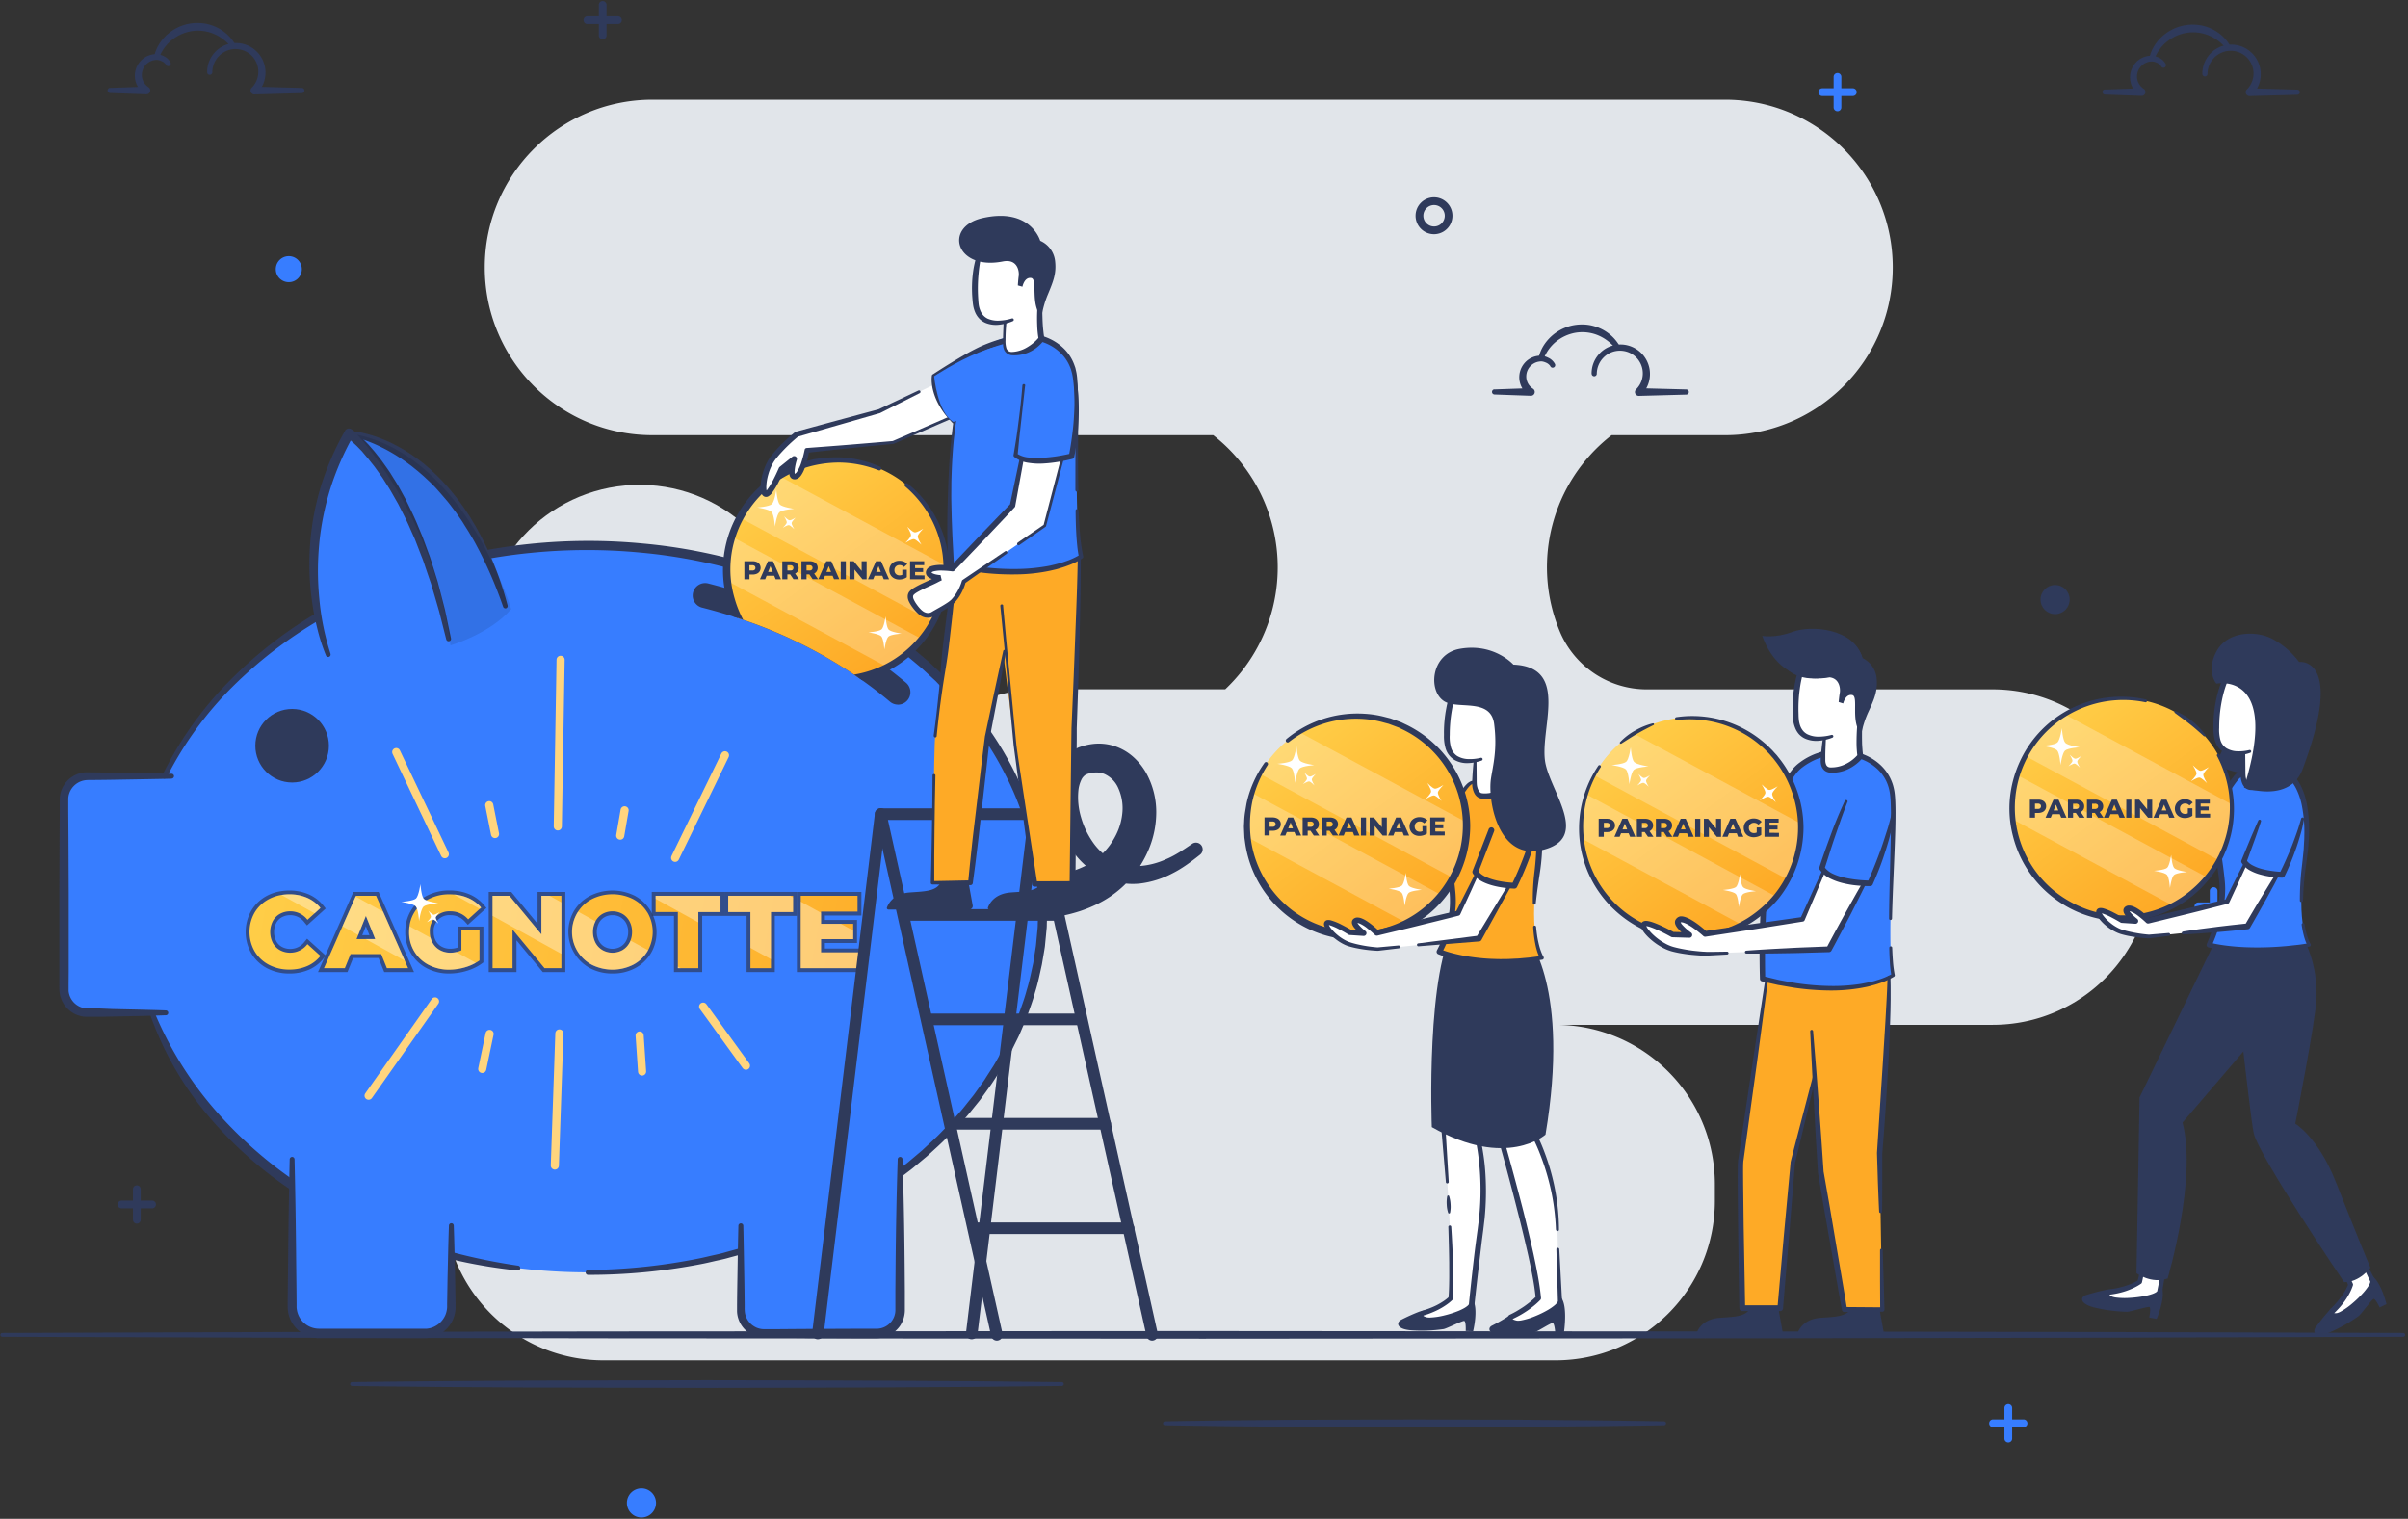 <svg width="742" height="468" xmlns="http://www.w3.org/2000/svg"><rect width="100%" height="100%" fill="#333333" stroke="none"/><defs><linearGradient x1="4.775%" y1="40.206%" x2="890.904%" y2="211.839%" id="a"><stop stop-color="#FFCD47" offset="0%"/><stop stop-color="#FEAA26" offset="100%"/></linearGradient><linearGradient x1="-81.895%" y1="32.264%" x2="758.054%" y2="164.263%" id="b"><stop stop-color="#FFCD47" offset="0%"/><stop stop-color="#FEAA26" offset="100%"/></linearGradient><linearGradient x1="-187.331%" y1="3.624%" x2="710.7%" y2="175.052%" id="c"><stop stop-color="#FFCD47" offset="0%"/><stop stop-color="#FEAA26" offset="100%"/></linearGradient><linearGradient x1="-299.443%" y1="-17.178%" x2="628.458%" y2="161.163%" id="d"><stop stop-color="#FFCD47" offset="0%"/><stop stop-color="#FEAA26" offset="100%"/></linearGradient><linearGradient x1="-382.213%" y1="-23.633%" x2="493.719%" y2="125.688%" id="e"><stop stop-color="#FFCD47" offset="0%"/><stop stop-color="#FEAA26" offset="100%"/></linearGradient><linearGradient x1="-471.679%" y1="-59.189%" x2="402.835%" y2="119.152%" id="f"><stop stop-color="#FFCD47" offset="0%"/><stop stop-color="#FEAA26" offset="100%"/></linearGradient><linearGradient x1="-551.525%" y1="-75.487%" x2="322.964%" y2="102.854%" id="g"><stop stop-color="#FFCD47" offset="0%"/><stop stop-color="#FEAA26" offset="100%"/></linearGradient><linearGradient x1="-563.822%" y1="-89.491%" x2="220.063%" y2="88.85%" id="h"><stop stop-color="#FFCD47" offset="0%"/><stop stop-color="#FEAA26" offset="100%"/></linearGradient><linearGradient x1="19.507%" y1="8.429%" x2="77.374%" y2="87.36%" id="i"><stop stop-color="#FFCD47" offset="0%"/><stop stop-color="#FEAA26" offset="100%"/></linearGradient><linearGradient x1="19.488%" y1="8.402%" x2="77.391%" y2="87.339%" id="j"><stop stop-color="#FFCD47" offset="0%"/><stop stop-color="#FEAA26" offset="100%"/></linearGradient><linearGradient x1="19.522%" y1="8.447%" x2="77.352%" y2="87.359%" id="k"><stop stop-color="#FFCD47" offset="0%"/><stop stop-color="#FEAA26" offset="100%"/></linearGradient><linearGradient x1="19.812%" y1="9.075%" x2="77.709%" y2="87.262%" id="l"><stop stop-color="#FFCD47" offset="0%"/><stop stop-color="#FEAA26" offset="100%"/></linearGradient></defs><g fill="none" fill-rule="evenodd"><g fill-rule="nonzero" transform="translate(.114 .32)"><circle fill="#E1E5EA" transform="rotate(-2.291 196.953 197.67)" cx="196.953" cy="197.67" r="48.594"/><path d="M613.902 212.094h-106.55a29.025 29.025 0 0 1-26.846-17.887c-8.898-21.441-2.358-46.184 15.97-60.43h34.953c28.547 0 51.689-23.14 51.692-51.686 0-28.548-23.143-51.691-51.692-51.691H200.945c-28.546 0-51.685 23.145-51.685 51.691.003 28.544 23.141 51.683 51.685 51.686h172.79a51.692 51.692 0 0 1 3.69 78.3h-56.888a49.108 49.108 0 0 0-49.108 49.12v5.167c.003 27.119 21.989 49.102 49.108 49.102H185.832c-27.12.003-49.103 21.989-49.103 49.108v5.167c0 27.119 21.984 49.102 49.103 49.102h293.37c27.119 0 49.102-21.983 49.102-49.102v-5.167c0-27.12-21.983-49.105-49.102-49.108h134.7c27.118 0 49.102-21.984 49.102-49.102v-5.167c0-27.119-21.984-49.103-49.102-49.103Z" fill="#E1E5EA"/><circle fill="#2F3A5B" transform="rotate(-.52 633.141 184.424)" cx="633.141" cy="184.424" r="4.488"/><path d="M202.035 462.779a4.488 4.488 0 1 1-8.977 0 4.488 4.488 0 0 1 8.977 0Z" fill="#377DFF"/><path d="M441.832 71.841a5.679 5.679 0 1 1 .012-11.357 5.679 5.679 0 0 1-.012 11.357Zm0-8.976a3.298 3.298 0 1 0 .012 6.595 3.298 3.298 0 0 0-.012-6.595Z" fill="#2F3A5B"/><path d="M92.89 82.621a4.012 4.012 0 1 1-8.025 0 4.012 4.012 0 0 1 8.024 0Z" fill="#377DFF"/><path d="M42.049 376.711a1.19 1.19 0 0 1-1.19-1.19v-9.411a1.19 1.19 0 0 1 2.38 0v9.411a1.19 1.19 0 0 1-1.19 1.19Z" fill="#2F3A5B"/><path d="M46.751 372.009h-9.41a1.19 1.19 0 1 1 0-2.381h9.41a1.19 1.19 0 1 1 0 2.381ZM185.6 11.786a1.19 1.19 0 0 1-1.19-1.19V1.19a1.19 1.19 0 1 1 2.38 0v9.404a1.19 1.19 0 0 1-1.19 1.191Z" fill="#2F3A5B"/><path d="M190.302 7.09h-9.405a1.19 1.19 0 1 1 0-2.382h9.405a1.19 1.19 0 1 1 0 2.381Z" fill="#2F3A5B"/><path d="M566.091 33.96a1.19 1.19 0 0 1-1.19-1.191v-9.405a1.19 1.19 0 1 1 2.38 0v9.405a1.19 1.19 0 0 1-1.19 1.19Z" fill="#377DFF"/><path d="M570.794 29.257h-9.388a1.19 1.19 0 0 1 0-2.381h9.411a1.19 1.19 0 1 1 0 2.38h-.023ZM681.993 284.834a1.19 1.19 0 0 1-1.19-1.19v-9.411a1.19 1.19 0 1 1 2.38 0v9.41a1.19 1.19 0 0 1-1.19 1.191Z" fill="#377DFF"/><path d="M686.701 280.126h-9.41a1.19 1.19 0 0 1 0-2.381h9.41a1.19 1.19 0 1 1 0 2.38ZM618.723 444.142a1.19 1.19 0 0 1-1.19-1.19v-9.412a1.19 1.19 0 1 1 2.38 0v9.411a1.19 1.19 0 0 1-1.19 1.19Z" fill="#377DFF"/><path d="M623.426 439.44h-9.411a1.19 1.19 0 1 1 0-2.382h9.41a1.19 1.19 0 1 1 0 2.381Z" fill="#377DFF"/><path d="m.595 410.403 92.473-.298 92.478-.173 184.957-.113 184.95.143 92.48.161 92.472.28a.595.595 0 0 1 0 1.19l-92.473.28-92.478.167-184.951.143-184.957-.12-92.478-.166-92.473-.304a.595.595 0 1 1 0-1.19ZM358.86 437.647c6.405-.136 12.816-.196 19.22-.297l19.227-.173 38.448-.113 19.226.054c6.405 0 12.816 0 19.227.089l19.22.16c6.411.096 12.816.155 19.227.28a.595.595 0 1 1 0 1.191c-6.41.13-12.816.19-19.226.286l-19.221.16c-6.411.066-12.822.072-19.227.09l-19.226.053-38.448-.113-19.226-.172c-6.405-.102-12.816-.161-19.221-.304a.595.595 0 1 1 0-1.19ZM108.384 425.564c9.113-.137 18.226-.197 27.34-.298l27.334-.172 54.673-.114 27.334.054 27.334.09 27.34.16 27.334.28a.595.595 0 1 1 0 1.19l-27.334.286-27.34.16-27.334.09-27.334.054-54.673-.113-27.334-.173c-9.114-.101-18.227-.16-27.34-.304a.595.595 0 0 1 0-1.19ZM308.293 268.43s.226.059.363.088l.488.108 1.024.19a58.04 58.04 0 0 0 2.113.327 54.5 54.5 0 0 0 4.304.387c2.833.16 5.675.054 8.488-.315 5.518-.738 10.542-2.703 14.173-6.15a21.239 21.239 0 0 0 2.548-2.862 23.661 23.661 0 0 0 2.012-3.316 18.905 18.905 0 0 0 1.964-7.268 15.006 15.006 0 0 0-1.274-7.048 8.494 8.494 0 0 0-4.256-4.387 6.72 6.72 0 0 0-2.869-.488 9.09 9.09 0 0 0-1.601.226l-.81.227a1.351 1.351 0 0 1-.404.166 3.75 3.75 0 0 0-1.494 1.709 9.953 9.953 0 0 0-.893 3.375 21.566 21.566 0 0 0 .85 8.184 25.727 25.727 0 0 0 3.668 7.68 17.977 17.977 0 0 0 6.113 5.505 15.358 15.358 0 0 0 7.929 1.786 23.733 23.733 0 0 0 8.464-2.12c2.798-1.154 5.357-2.916 7.953-4.684l.113-.077a2.071 2.071 0 0 1 2.452 3.333c-2.637 2.084-5.357 4.167-8.452 5.727a28.763 28.763 0 0 1-10.12 3.196 21.114 21.114 0 0 1-10.958-1.786 24.346 24.346 0 0 1-8.72-6.839 32.548 32.548 0 0 1-5.31-9.488 29.036 29.036 0 0 1-1.786-10.983c.052-2.08.469-4.135 1.232-6.071a12.185 12.185 0 0 1 4.56-5.703c.595-.327 1.19-.637 1.786-.923.595-.285.994-.363 1.5-.541a17.762 17.762 0 0 1 3.172-.673c2.26-.27 4.551-.044 6.715.66a16.4 16.4 0 0 1 5.821 3.382 19.453 19.453 0 0 1 3.994 5.03 24.923 24.923 0 0 1 3.03 11.738 29.727 29.727 0 0 1-2.286 11.59 34.876 34.876 0 0 1-2.702 5.19 32.626 32.626 0 0 1-13.096 11.685 42.733 42.733 0 0 1-5.327 2.197 49.549 49.549 0 0 1-5.44 1.44 58.662 58.662 0 0 1-10.9 1.131c-1.785 0-3.607 0-5.417-.143a76.56 76.56 0 0 1-2.72-.238l-1.38-.172-.715-.102-.827-.142-1.667-.286a7.217 7.217 0 1 1 2.434-14.227 7.423 7.423 0 0 1 2.161.774Z" fill="#2F3A5B"/><path d="M181.076 167.742c-59.335 0-110.056 29.477-130.491 71.103H26.87a7.256 7.256 0 0 0-7.256 7.256v58.365a7.256 7.256 0 0 0 7.256 7.28h19.887c17.227 46.257 70.835 79.99 134.313 79.99 77.383 0 140.128-50.138 140.128-111.985s-62.727-112.009-140.122-112.009Z" fill="#377DFF"/><path d="M159.379 391.152a159.748 159.748 0 0 1-35.376-7.786 145.61 145.61 0 0 1-32.667-15.851 123.432 123.432 0 0 1-27.299-24.019 99.407 99.407 0 0 1-17.982-31.488.744.744 0 0 1 1.393-.518 110.205 110.205 0 0 0 18.708 30.203 130.289 130.289 0 0 0 26.787 23.37 153.778 153.778 0 0 0 31.893 15.952 177.558 177.558 0 0 0 34.727 8.661.744.744 0 0 1-.184 1.476ZM181.07 390.992a179.13 179.13 0 0 0 34.197-3.542c1.41-.268 2.798-.631 4.197-.94 1.398-.31 2.803-.596 4.166-1.019 2.762-.767 5.542-1.476 8.257-2.38a157.909 157.909 0 0 0 16.071-6.072 144.569 144.569 0 0 0 29.46-17.459l1.696-1.304c.595-.434 1.101-.91 1.655-1.369l3.274-2.762c2.077-1.958 4.238-3.827 6.19-5.916l1.5-1.53.744-.762.709-.804 2.839-3.202c.923-1.083 1.786-2.22 2.685-3.328.44-.56.898-1.107 1.327-1.678l1.244-1.738 1.244-1.738c.417-.596.834-1.155 1.19-1.786l2.298-3.572c.744-1.19 1.411-2.476 2.12-3.708.339-.625.708-1.232 1.03-1.87l.94-1.916.94-1.917.465-.958.416-.982 1.655-3.929c.946-2.684 1.976-5.357 2.685-8.09.857-2.714 1.38-5.511 2-8.285l.654-4.209.167-1.047c.048-.352.072-.709.107-1.06l.197-2.125.202-2.12c.077-.701.06-1.416.09-2.124.035-1.417.106-2.84.118-4.256l-.142-4.256-.036-1.066-.095-1.06-.203-2.118-.202-2.12c-.066-.708-.215-1.404-.316-2.107-.238-1.399-.422-2.81-.696-4.202l-.935-4.167c-.137-.696-.339-1.375-.541-2.054l-.596-2.047a90.044 90.044 0 0 0-6.31-15.804 99.127 99.127 0 0 0-8.928-14.5 109.663 109.663 0 0 0-11.137-12.93l-1.476-1.541-1.578-1.447c-1.053-.952-2.077-1.946-3.16-2.875-2.185-1.827-4.34-3.696-6.65-5.357-2.232-1.786-4.619-3.345-6.958-4.976-1.19-.792-2.41-1.524-3.613-2.292l-1.786-1.137c-.595-.369-1.238-.708-1.851-1.065l-3.727-2.108-3.81-1.958-1.904-.97-1.988-.929-3.893-1.786-3.965-1.625-1.982-.815-2.012-.726-4.03-1.465-4.083-1.297a164.825 164.825 0 0 0-33.572-6.709 173.42 173.42 0 0 0-34.263.06 167.914 167.914 0 0 0-16.959 2.553 159.986 159.986 0 0 0-16.62 4.25 152.176 152.176 0 0 0-31.345 13.792 133.795 133.795 0 0 0-27.12 20.864 107.854 107.854 0 0 0-20.042 27.667.744.744 0 0 1-1.333-.66 109.526 109.526 0 0 1 20.018-28.37 132.146 132.146 0 0 1 27.328-21.507c20-11.905 42.715-18.976 65.823-21.357a176.284 176.284 0 0 1 34.816-.137 167.587 167.587 0 0 1 34.168 6.738l4.167 1.316 4.107 1.476 2.054.744 2.023.821 4.042 1.655 3.965 1.822 1.982.916 1.946 1 3.881 1.995 3.798 2.16c.63.37 1.274.715 1.893 1.096l1.845 1.16c1.232.786 2.482 1.536 3.69 2.346 2.382 1.672 4.816 3.28 7.102 5.095 2.351 1.726 4.554 3.637 6.792 5.506 1.101.952 2.149 1.97 3.226 2.976l1.607 1.482 1.536 1.56a113.146 113.146 0 0 1 11.4 13.274c3.478 4.7 6.547 9.691 9.172 14.917a93.163 93.163 0 0 1 6.429 16.262l.595 2.114c.208.702.41 1.404.554 2.119l.958 4.286c.28 1.434.47 2.892.708 4.333.107.726.256 1.44.322 2.173l.226 2.238.202 2.184.101 1.096.036 1.095.131 4.387c0 1.464-.083 2.929-.119 4.393-.036.726 0 1.458-.101 2.19l-.208 2.185-.215 2.185c-.035.363-.06.726-.113 1.089l-.172 1.083-.733 4.304c-.642 2.851-1.19 5.732-2.095 8.518-.75 2.833-1.821 5.56-2.81 8.334l-1.69 3.982-.435 1.006-.482.982-.976 1.964-.976 2c-.328.65-.708 1.274-1.066 1.911-.732 1.262-1.422 2.554-2.19 3.792l-2.381 3.678c-.381.596-.81 1.191-1.238 1.786l-1.286 1.786-1.28 1.786c-.44.595-.91 1.137-1.363 1.708-.923 1.131-1.815 2.286-2.762 3.387l-2.917 3.262-.726.81-.768.78-1.524 1.505c-2 2.12-4.214 4.018-6.339 6l-3.351 2.798c-.566.459-1.107.947-1.685 1.381l-1.738 1.322a136.462 136.462 0 0 1-14.47 9.708l-3.798 2.137c-1.268.709-2.584 1.328-3.87 2-2.565 1.363-5.244 2.488-7.88 3.709a160.075 160.075 0 0 1-16.328 6c-2.756.91-5.578 1.607-8.376 2.38-1.392.4-2.821.662-4.232.989-1.41.327-2.827.66-4.25.923a181.08 181.08 0 0 1-34.554 3.268.744.744 0 0 1 0-1.489l-.018-.023Z" fill="#2F3A5B"/><path d="M276.578 216.797c-.905 0-1.78-.32-2.47-.905a127.454 127.454 0 0 0-8.256-6.399c-14.507-10.34-31.24-17.94-49.692-22.602a3.84 3.84 0 0 1 1.875-7.446c19.4 4.899 36.989 12.899 52.275 23.81a139.019 139.019 0 0 1 8.744 6.786 3.84 3.84 0 0 1-2.476 6.774v-.018Z" fill="#2F3A5B"/><circle fill="#2F3A5B" cx="89.901" cy="229.464" r="11.334"/><path d="M139.01 378.7v23.572a8.298 8.298 0 0 1-8.299 8.297H98.2a8.298 8.298 0 0 1-8.298-8.297v-44.013M228.184 378.7v24.59a7.262 7.262 0 0 0 7.256 7.262h34.59a7.262 7.262 0 0 0 7.256-7.263v-45.03M155.647 186.45c-15.572-50.709-48.174-53.233-48.174-53.233s-19.792 28.21-6.429 68.187" fill="#377DFF"/><path d="M52.799 239.613c-5.47.137-10.935.208-16.405.31-2.732.053-5.47.083-8.203.107-.678 0-1.405 0-1.928.053a6.548 6.548 0 0 0-1.65.435 6.066 6.066 0 0 0-2.618 2.113 5.75 5.75 0 0 0-.762 1.5 5.417 5.417 0 0 0-.304 1.655V249.816l.06 8.202.071 16.4v24.607l-.03 4.101v1.917a5.953 5.953 0 0 0 5.44 5.357h2.019l2.053.03 4.066.173 8.203.184c2.738.072 5.47.137 8.202.238a.744.744 0 0 1 .714.774.738.738 0 0 1-.714.714c-2.732.102-5.464.173-8.202.239l-8.203.166-4.095.072h-4.185c-.4-.02-.797-.065-1.19-.137-.404-.083-.801-.19-1.191-.322a8.197 8.197 0 0 1-2.149-1.113 8.536 8.536 0 0 1-2.976-3.774 9.036 9.036 0 0 1-.595-2.38c-.066-.87-.042-1.483-.054-2.18v-28.708l.071-16.4.06-8.202v-4.185a8.453 8.453 0 0 1 1.62-4.47 8.572 8.572 0 0 1 3.743-2.893 8.881 8.881 0 0 1 2.316-.554c.84-.053 1.482 0 2.166 0 2.733.03 5.47.06 8.203.113 5.47.096 10.935.167 16.405.31a.744.744 0 0 1 0 1.488l.042.03ZM90.645 356.866c.25 10.742.419 21.484.506 32.227l.09 8.053.035 4.03v1.006c0 .304 0 .596.054.852a6.923 6.923 0 0 0 5.208 5.863 7.31 7.31 0 0 0 1.649.202H131.294c.287 0 .554-.071.828-.107a7.143 7.143 0 0 0 2.976-1.41 7.34 7.34 0 0 0 2.006-2.656c.22-.519.376-1.062.465-1.619.053-.276.083-.557.09-.839v-.97l.136-8.06.185-8.054c.065-2.684.136-5.357.238-8.053a.744.744 0 1 1 1.488 0c.1 2.684.172 5.357.238 8.053l.184 8.054.131 8.06v1.041a7.63 7.63 0 0 1-.089 1.191 9.387 9.387 0 0 1-.595 2.262 9.66 9.66 0 0 1-6.863 5.804c-.387.065-.774.142-1.191.178a11.41 11.41 0 0 1-1.125.048H98.193a10.006 10.006 0 0 1-2.34-.304 9.703 9.703 0 0 1-7.268-8.333c-.041-.381-.047-.792-.06-1.161v-1.006l.037-4.03.089-8.054c.095-10.746.262-21.488.5-32.227a.744.744 0 1 1 1.488 0l.006-.041ZM228.928 377.313c.137 5.405.208 10.815.31 16.22.047 2.703.083 5.407.107 8.114v1.012c-.006.317.004.635.03.952.029.565.143 1.123.339 1.655a6.072 6.072 0 0 0 1.94 2.696c.444.34.927.625 1.44.845.519.206 1.06.342 1.614.405.286.03.53.03.857.036h3.042l8.113-.066 16.22-.071h7.096a5.828 5.828 0 0 0 5.482-4.018 5.703 5.703 0 0 0 .274-1.583v-6.042l.066-8.113c.095-10.816.292-21.632.649-32.448a.744.744 0 1 1 1.488 0c.357 10.816.553 21.632.649 32.448l.065 8.113v6.131a8.929 8.929 0 0 1-.405 2.381 9.209 9.209 0 0 1-1.053 2.197 9.012 9.012 0 0 1-1.62 1.785 8.667 8.667 0 0 1-4.398 1.97c-.395.058-.792.09-1.19.096h-7.09l-16.22-.072-8.114-.06h-3.042c-.345 0-.78 0-1.19-.077a8.929 8.929 0 0 1-2.292-.625 9.16 9.16 0 0 1-2.024-1.244 8.536 8.536 0 0 1-2.649-3.85 8.12 8.12 0 0 1-.428-2.316v-2.09c.023-2.702.061-5.407.113-8.113.095-5.405.166-10.816.31-16.22a.738.738 0 0 1 .761-.727.75.75 0 0 1 .75.679ZM137.402 196.737l-2.196-8.655a828.855 828.855 0 0 0-2.506-8.548l-1.44-4.214c-.483-1.4-.906-2.822-1.471-4.167l-1.613-4.167-.4-1.03c-.142-.345-.297-.678-.446-1.018l-.904-2.023c-1.143-2.733-2.536-5.358-3.858-7.97l-2.19-3.84c-.732-1.274-1.56-2.488-2.333-3.738-.381-.631-.822-1.19-1.245-1.786l-1.273-1.786c-.429-.595-.9-1.149-1.352-1.72-.452-.572-.893-1.16-1.387-1.69l-1.392-1.667-1.518-1.554a51.76 51.76 0 0 0-1.578-1.452l-.81-.679-.41-.31-.202-.148-.173-.12 2.065-.505a86.526 86.526 0 0 0-6.946 15.851 84.764 84.764 0 0 0-3.524 16.953c-.274 2.875-.446 5.768-.446 8.667s.142 5.798.422 8.69a77.692 77.692 0 0 0 3.459 17.013v.042a.744.744 0 0 1-1.387.523 58.103 58.103 0 0 1-2.739-8.536 76.841 76.841 0 0 1-1.66-8.78 82.633 82.633 0 0 1 .803-26.786 87.466 87.466 0 0 1 2.215-8.702 86.228 86.228 0 0 1 7.22-16.418v-.035a1.423 1.423 0 0 1 1.94-.536l.102.066.291.202.245.184.482.364.904.761a48.395 48.395 0 0 1 1.709 1.584l1.607 1.66 1.506 1.739c.518.595.964 1.19 1.435 1.785.47.596.952 1.191 1.392 1.816l1.334 1.875c.428.625.88 1.238 1.268 1.893.785 1.298 1.63 2.56 2.38 3.881l2.18 3.982c1.309 2.72 2.672 5.417 3.791 8.215l.875 2.083c.143.345.298.69.435 1.042l.393 1.06 1.553 4.238c.548 1.398.947 2.85 1.41 4.28l1.334 4.303c.762 2.905 1.524 5.81 2.256 8.715l1.851 8.797a.744.744 0 0 1-1.446.334l-.012-.018Z" fill="#2F3A5B"/><path d="M154.932 186.671a131.55 131.55 0 0 0-7.321-17.215c-.732-1.369-1.423-2.762-2.232-4.083l-1.191-2.012-1.238-1.964-.595-.976-.661-.959-1.322-1.905c-.946-1.19-1.833-2.488-2.833-3.654-1-1.167-2.006-2.346-3.03-3.489-1.024-1.143-2.143-2.214-3.274-3.25-.547-.541-1.13-1.041-1.708-1.541l-.87-.756-.898-.72-.893-.72a18.605 18.605 0 0 0-.922-.691 30.324 30.324 0 0 0-1.87-1.34 53.394 53.394 0 0 0-7.982-4.547 44.644 44.644 0 0 0-4.274-1.703 31.037 31.037 0 0 0-4.393-1.19h-.053a.744.744 0 0 1 .166-1.477c1.632.1 3.25.355 4.834.762a37.09 37.09 0 0 1 4.619 1.453c.756.274 1.494.595 2.238.916.744.322 1.476.667 2.185 1.048.708.381 1.434.744 2.13 1.155l1.048.595 1.018.655c.685.423 1.351.88 2.006 1.351.655.47 1.316.935 1.947 1.435l.952.744.923.785c.595.524 1.232 1.042 1.785 1.602a61.311 61.311 0 0 1 6.548 7.06c1.036 1.232 1.953 2.547 2.905 3.839l1.333 1.994.667 1 .595 1.03 1.244 2.047 1.143 2.108c.792 1.386 1.453 2.839 2.167 4.267a104.074 104.074 0 0 1 6.47 17.9.744.744 0 0 1-.523.91.756.756 0 0 1-.84-.464Z" fill="#2F3A5B"/><path d="M138.7 198.54s12.232-3.607 18.703-11.178c0 0-13.834-46.585-47.454-53.722 0 0 23.566 24.721 28.75 64.9Z" fill="#000" opacity=".1" style="mix-blend-mode:multiply"/><path d="M89.038 299.65a14.494 14.494 0 0 1-6.851-1.619 12.28 12.28 0 0 1-4.846-4.572 13.232 13.232 0 0 1 0-13.214 12.328 12.328 0 0 1 4.84-4.566 13.72 13.72 0 0 1 4.214-1.387 15.875 15.875 0 0 1 2.637-.214 14.81 14.81 0 0 1 6 1.19 11.905 11.905 0 0 1 4.53 3.47l.696.876-2.63 2.38-3.144 2.834-.791-.952a5.417 5.417 0 0 0-4.322-2.203 5.25 5.25 0 0 0-2.655.643 4.327 4.327 0 0 0-1.732 1.786 6.268 6.268 0 0 0 0 5.53c.387.754.99 1.376 1.732 1.786a5.286 5.286 0 0 0 2.655.649 5.44 5.44 0 0 0 4.346-2.185l.791-.952 5.768 5.208-.696.875a11.738 11.738 0 0 1-4.53 3.476 14.81 14.81 0 0 1-6.012 1.161Z" fill="#2F3A5B" opacity=".7"/><path d="M89.371 293.233a6.512 6.512 0 0 1-3.238-.797 5.482 5.482 0 0 1-2.196-2.25 7.453 7.453 0 0 1 0-6.661 5.554 5.554 0 0 1 2.196-2.25 6.506 6.506 0 0 1 3.238-.792 6.601 6.601 0 0 1 5.256 2.613l2.215-2 1.785-1.637a10.715 10.715 0 0 0-4.077-3.125 13.566 13.566 0 0 0-5.518-1.083c-.82-.002-1.638.063-2.447.196-1.345.215-2.646.65-3.85 1.286a11.096 11.096 0 0 0-4.376 4.107 12.048 12.048 0 0 0 0 11.983 11.054 11.054 0 0 0 4.381 4.13 13.22 13.22 0 0 0 6.298 1.483c1.895.028 3.774-.341 5.518-1.084a10.59 10.59 0 0 0 4.077-3.125l-4.018-3.63a6.62 6.62 0 0 1-5.244 2.636Z" fill="url(#a)"/><path d="m118.283 299.204-1.75-4.334h-7.828l-1.756 4.334h-9.072l10.59-23.983.31-.714h7.767l10.923 24.697h-9.184Zm-4.56-11.37-1.107-2.756-1.107 2.756h2.214Z" fill="#2F3A5B" opacity=".7"/><path d="m124.634 295.721-6.69-15.107-2.18-4.917h-6.208l-.101.232-4.048 9.167-5.702 12.917h6.44l1.756-4.333h9.447l1.75 4.333h6.548l-1.012-2.292Zm-14.881-6.678.506-1.256 2.38-5.887 2.87 7.143h-5.756Z" fill="url(#b)"/><path d="M138.277 299.65a14.584 14.584 0 0 1-6.87-1.619 12.286 12.286 0 0 1-4.862-4.572 12.601 12.601 0 0 1-1.786-6.6c-.004-.644.04-1.287.13-1.924.215-1.66.773-3.257 1.638-4.69a12.209 12.209 0 0 1 4.899-4.566 14.81 14.81 0 0 1 6.958-1.619c.482 0 .965 0 1.429.06 1.597.108 3.165.476 4.643 1.089a11.947 11.947 0 0 1 4.595 3.363l.732.881-1.273 1.149-4.465 4.042-.803-.875a5.899 5.899 0 0 0-4.542-2.096 4.816 4.816 0 0 0-5.185 5.185 5.732 5.732 0 0 0 .185 1.518c.103.416.26.816.47 1.19a4.47 4.47 0 0 0 1.786 1.786 5.357 5.357 0 0 0 2.696.661c.52.003 1.04-.053 1.548-.167.23-.049.456-.11.678-.184v-6.477h7.959v11.042l-.494.358c-.41.297-.834.571-1.274.821a16.203 16.203 0 0 1-3.488 1.464 18.828 18.828 0 0 1-5.304.78Z" fill="#2F3A5B" opacity=".7"/><path d="M138.724 280.483a7.09 7.09 0 0 1 5.422 2.482l3.572-3.25.422-.38a10.715 10.715 0 0 0-4.166-3.03 13.542 13.542 0 0 0-4.274-1 16.31 16.31 0 0 0-1.334-.054 13.643 13.643 0 0 0-6.41 1.482 10.988 10.988 0 0 0-4.43 4.13 10.81 10.81 0 0 0-1.475 4.245 12 12 0 0 0-.12 1.75 11.31 11.31 0 0 0 1.596 5.988 11.024 11.024 0 0 0 4.399 4.131 13.286 13.286 0 0 0 6.31 1.483 17.554 17.554 0 0 0 4.976-.733 14.881 14.881 0 0 0 3.238-1.363c.411-.224.809-.472 1.19-.744v-9.244h-5.577v6.125a7.738 7.738 0 0 1-1.607.536 8.226 8.226 0 0 1-1.786.196 6.548 6.548 0 0 1-3.28-.815 5.708 5.708 0 0 1-2.232-2.262 5.953 5.953 0 0 1-.595-1.47 6.959 6.959 0 0 1-.226-1.828 6 6 0 0 1 6.375-6.375h.012Z" fill="url(#c)"/><path fill="#2F3A5B" opacity=".7" d="m167.14 299.204-8.1-9.78v9.78h-8.566v-24.697h6.946l8.102 9.78v-9.78h8.566v24.697z"/><path fill="url(#d)" d="M166.712 275.697v11.905l-9.851-11.905h-5.197v22.316h6.161v-11.905l9.852 11.905h5.196v-22.316z"/><path d="M188.618 299.65a14.637 14.637 0 0 1-6.923-1.637 12.774 12.774 0 0 1-4.887-17.738c.083-.131.16-.262.256-.387a12.447 12.447 0 0 1 4.63-4.167 15.447 15.447 0 0 1 13.84 0 12.78 12.78 0 0 1 5.108 17.357 12.429 12.429 0 0 1-5.113 4.958 14.59 14.59 0 0 1-6.911 1.614Zm0-17.977a4.827 4.827 0 0 0-2.47.631 4.613 4.613 0 0 0-1.72 1.786 6.19 6.19 0 0 0 0 5.518 4.512 4.512 0 0 0 1.725 1.786c1.533.85 3.396.85 4.929 0a4.554 4.554 0 0 0 1.72-1.786c.098-.176.181-.359.25-.547.274-.702.41-1.45.4-2.203.019-.96-.204-1.91-.65-2.762-.403-.74-1-1.358-1.726-1.786a4.84 4.84 0 0 0-2.458-.637Z" fill="#2F3A5B" opacity=".7"/><path d="M199.404 280.894a11.256 11.256 0 0 0-4.43-4.167c-4.003-2-8.715-2-12.72 0a11.173 11.173 0 0 0-4.214 3.821c-.078.103-.15.21-.214.322a11.411 11.411 0 0 0 4.428 16.072c4.005 2 8.717 2 12.72 0a11.215 11.215 0 0 0 4.43-4.167c.071-.113.137-.226.202-.345a11.851 11.851 0 0 0-.202-11.578v.042Zm-5.56 9.292a5.756 5.756 0 0 1-2.167 2.25 6.28 6.28 0 0 1-6.125 0 5.714 5.714 0 0 1-2.167-2.25 7.351 7.351 0 0 1 0-6.661 5.798 5.798 0 0 1 2.167-2.25 6.322 6.322 0 0 1 6.125 0 5.84 5.84 0 0 1 2.167 2.25 6.816 6.816 0 0 1 .798 3.333 6.97 6.97 0 0 1-.47 2.613 5.506 5.506 0 0 1-.328.715Z" fill="url(#e)"/><path fill="#2F3A5B" opacity=".7" d="M207.57 299.204v-17.31h-6.85v-7.387h22.369v7.387h-6.828v17.31z"/><path fill="url(#f)" d="M201.91 275.697v5.006h6.851v17.31h6.31v-17.31h6.827v-5.006z"/><path fill="#2F3A5B" opacity=".7" d="M229.94 299.204v-17.31h-6.851v-7.387h22.37v7.387h-6.822v17.31z"/><path fill="url(#g)" d="M224.28 275.697v5.006h6.85v17.31h6.316v-17.31h6.822v-5.006z"/><path fill="#2F3A5B" opacity=".7" d="M245.434 299.204v-24.697h19.882v7.262h-11.25v1.38h9.91v7.096h-9.91v1.703h11.667v7.256z"/><path fill="url(#h)" d="M252.875 293.138v-4.083h9.911v-4.715h-9.91v-3.762h11.25v-4.88h-17.501v22.315h17.917v-4.875z"/><path fill="#FFF" opacity=".35" d="M201.91 275.697h19.988v5.006h-6.827v3.185l-13.161-7.262zM243.363 275.697l.905.5v4.506h-6.822v14.53l-6.315-3.482v-11.048h-6.852v-5.006zM264.542 293.138v4.875h-17.917v-20.518l6.25 3.452v3.393h6.155l3.756 2.072v2.643h-9.91v4.083zM98.633 279.46l-1.785 1.636-10.239-5.649a14.881 14.881 0 0 1 2.447-.196c1.895-.029 3.774.34 5.518 1.083a10.715 10.715 0 0 1 4.06 3.125ZM112.527 289.025h2.958l-2.87-7.143-2.362 5.887-4.846-2.673 4.048-9.167 8.494 4.685 6.685 15.09zM146.515 296.364a14.881 14.881 0 0 1-3.238 1.363 17.554 17.554 0 0 1-4.976.733 13.286 13.286 0 0 1-6.31-1.483 11.024 11.024 0 0 1-4.399-4.13 11.31 11.31 0 0 1-1.595-5.989 12 12 0 0 1 .12-1.75l6.481 3.572c.132.514.333 1.009.596 1.47a5.708 5.708 0 0 0 2.232 2.262 6.548 6.548 0 0 0 3.28.815c.6 0 1.2-.066 1.785-.196l6.024 3.333ZM148.158 279.334l-.422.381-7.995-4.41c1.47.098 2.914.436 4.274 1 1.606.659 3.028 1.698 4.143 3.03ZM169.2 275.697l3.697 2.036v15.863l-21.233-11.714v-6.185h5.197l9.851 11.893v-11.893zM199.606 292.471a6.556 6.556 0 0 1-.202.346 11.215 11.215 0 0 1-4.43 4.166c-4.003 2-8.715 2-12.72 0a11.578 11.578 0 0 1-4.428-16.071c.065-.112.136-.219.214-.322l5.357 2.976a7.351 7.351 0 0 0 0 6.661c.5.937 1.25 1.716 2.167 2.25a6.28 6.28 0 0 0 6.125 0 5.756 5.756 0 0 0 2.167-2.25c.126-.23.235-.468.327-.714l5.423 2.958ZM209.648 298.013h-.887v-.488z"/><path d="M130.48 276.626c.791.85 4.44 1.369 4.44 1.369s-3.679.256-4.53 1.041c-.851.786-1.369 4.441-1.369 4.441s-.25-3.679-1.042-4.53c-.791-.851-4.44-1.369-4.44-1.369s3.678-.25 4.53-1.042c.85-.791 1.369-4.434 1.369-4.434s.25 3.673 1.041 4.524Z" fill="#FFF"/><path d="M134.164 282.364c-.06.512.81 1.88.81 1.88s-1.137-1.19-1.65-1.22c-.511-.03-1.88.81-1.88.81s1.16-1.137 1.22-1.643c.06-.506-.81-1.887-.81-1.887s1.137 1.19 1.65 1.227c.511.035 1.88-.81 1.88-.81s-1.16 1.137-1.22 1.643Z" fill="#FFF"/><path d="M299.323 412.355h-.215a1.786 1.786 0 0 1-1.56-1.988l19.335-160.028a1.799 1.799 0 0 1 3.571.429l-19.363 160.016a1.786 1.786 0 0 1-1.768 1.571Z" fill="#2F3A5B"/><path d="M354.92 412.784a1.786 1.786 0 0 1-1.739-1.393l-35.489-159.063H273.49l35.31 158.277a1.787 1.787 0 1 1-3.488.78l-35.799-160.456a1.786 1.786 0 0 1 1.745-2.173h47.882c.835 0 1.56.578 1.744 1.393l35.757 160.456a1.786 1.786 0 0 1-1.352 2.131 1.786 1.786 0 0 1-.369.048Z" fill="#2F3A5B"/><path d="M251.923 412.355h-.215a1.786 1.786 0 0 1-1.56-1.988l19.335-160.028a1.799 1.799 0 1 1 3.571.429l-19.357 160.016a1.786 1.786 0 0 1-1.774 1.571ZM325.841 283.388h-47.46a1.786 1.786 0 1 1 0-3.572h47.46a1.786 1.786 0 0 1 0 3.572ZM332.698 315.567h-46.893a1.786 1.786 0 1 1 0-3.571h46.911a1.786 1.786 0 1 1 0 3.571h-.018ZM340.413 347.746h-47.221a1.786 1.786 0 1 1 0-3.571h47.221a1.786 1.786 0 1 1 0 3.571ZM347.663 379.926h-47.066a1.786 1.786 0 1 1 0-3.572h47.066a1.786 1.786 0 1 1 0 3.572ZM465.017 405.04a54.233 54.233 0 0 1-5.321 3.077c-1.65.75-1.19 3.113 3.78 2.863a80.746 80.746 0 0 0 9.393-.845c.85-.214 4.845-2.828 5.446-2.786.601.042.804 2.976.804 2.976l2.702-.238s1.19-7.905-.857-10.524l-15.947 5.477ZM437.302 403.813a59.668 59.668 0 0 0-5.66 2.536c-1.584.863-1.536 2.976 3.44 3.268 3.208.197 6.427.063 9.607-.399.875-.113 5.792-2.625 6.381-2.518.59.107.465 3.102.465 3.102l2.28.06s1.684-6.817-.072-9.65l-16.44 3.601Z" fill="#2F3A5B"/><path d="M444.57 346.098s3.357 41.257 2.381 53.65a28.453 28.453 0 0 1-9.292 4.494s-1.327 1.012 1.352 2.024c2.678 1.012 13.434-1.94 14.369-4.447 0 0 1.345-13.262 2.792-23.62 2.428-17.428-1.37-29.69-1.37-29.69l-10.232-2.411ZM461.44 347.21s11.571 40.091 12.5 52.49a28.405 28.405 0 0 1-8.506 5.857s-1.155 1.19 1.649 1.786c2.803.595 12.982-3.97 13.524-6.583 0 0-.655-11.68-.804-22.138a68.085 68.085 0 0 0-7.887-30.596l-10.476-.815Z" fill="#FFF"/><path d="m445.421 363.973-1.517-17.822a.667.667 0 0 1 .595-.726.595.595 0 0 1 .202 0l10.227 2.34a.72.72 0 0 1 .535.505c.621 2.191 1.1 4.42 1.435 6.673a64.3 64.3 0 0 1 .72 6.744 85.014 85.014 0 0 1-.274 13.542l-.398 3.363-.435 3.322-.798 6.667c-.535 4.44-1.04 8.883-1.512 13.327a.649.649 0 0 1-.047.185 3.244 3.244 0 0 1-.965 1.256 8.482 8.482 0 0 1-1.071.744c-.71.407-1.448.763-2.208 1.066a32.108 32.108 0 0 1-4.578 1.458 22.258 22.258 0 0 1-4.762.667 6.95 6.95 0 0 1-1.321-.12l-.357-.089-.34-.125a5.244 5.244 0 0 1-.595-.297 2.726 2.726 0 0 1-.649-.477 1.482 1.482 0 0 1-.452-1.13c.044-.389.23-.747.524-1.007.204-.187.434-.343.684-.464a.345.345 0 0 1 .101-.036c.762-.22 1.518-.458 2.25-.744.738-.278 1.461-.594 2.167-.946.702-.36 1.383-.757 2.042-1.19a13.346 13.346 0 0 0 1.786-1.4l-.197.43c.155-1.787.203-3.62.226-5.447.024-1.828 0-3.655 0-5.489-.041-3.666-.148-7.333-.262-11a.446.446 0 0 1 .893-.042c.238 3.667.425 7.338.56 11.013.113 3.678.226 7.357 0 11.077a.643.643 0 0 1-.197.423 14.459 14.459 0 0 1-2.018 1.625c-.697.473-1.42.907-2.166 1.298-.746.387-1.51.737-2.292 1.047-.78.316-1.571.596-2.381.822l.12-.048a1.476 1.476 0 0 0-.269.197c-.077.065-.06.1-.035 0 .023-.102-.054-.161 0-.102.089.081.19.15.297.203.143.075.29.143.44.202.084 0 .155.06.209.072l.202.053c.33.054.666.075 1 .066a21.614 21.614 0 0 0 4.411-.661c1.469-.351 2.91-.81 4.31-1.375.68-.275 1.34-.597 1.976-.964.295-.177.575-.376.84-.596.193-.148.352-.337.464-.553l-.048.214c.452-4.464.937-8.919 1.452-13.363.254-2.227.53-4.449.828-6.667l.452-3.334.411-3.303c.465-4.407.577-8.844.333-13.269a84.515 84.515 0 0 0-.637-6.6 51.966 51.966 0 0 0-1.285-6.465l.547.506-10.19-2.489.821-.708 1.071 17.858a.446.446 0 0 1-.886.065l.011.018Z" fill="#2F3A5B"/><path d="M446.118 373.384a9.375 9.375 0 0 1-.44-2.536c-.058-.858-.008-1.72.148-2.565a.31.31 0 0 1 .595-.036c.255.823.403 1.675.441 2.536.069.86.019 1.725-.149 2.571a.31.31 0 0 1-.595.03ZM479.333 378.64a71.073 71.073 0 0 0-.732-7.87 66.073 66.073 0 0 0-1.62-7.737 70.734 70.734 0 0 0-2.452-7.5 54.055 54.055 0 0 0-3.303-7.108l.595.375-10.465-.768.87-1.06a926.792 926.792 0 0 1 7.107 26.079c1.09 4.369 2.143 8.756 3.113 13.167.464 2.208.929 4.416 1.327 6.649.4 2.232.744 4.476.959 6.768a.786.786 0 0 1-.215.595 21.09 21.09 0 0 1-2.006 1.827 28.757 28.757 0 0 1-2.143 1.59c-.738.488-1.494.964-2.267 1.387-.774.422-1.572.827-2.381 1.19l.232-.167c.03-.035 0 0 0 .03 0 0 0-.077 0 0 .19.163.417.279.66.34.15.059.322.095.489.142.142.037.287.057.434.06.337.007.674-.017 1.006-.072a21.376 21.376 0 0 0 4.286-1.285 30.697 30.697 0 0 0 4.077-1.983c.64-.375 1.252-.795 1.834-1.256.275-.214.532-.45.768-.708.197-.198.348-.438.44-.702v.166l-.476-16.143a.446.446 0 0 1 .893-.042l.863 16.072c.01.05.01.1 0 .15-.12.484-.362.931-.703 1.297-.277.32-.582.617-.91.887-.624.514-1.287.98-1.982 1.393a31.435 31.435 0 0 1-4.239 2.143 22.382 22.382 0 0 1-4.589 1.428c-.43.08-.867.116-1.304.107a3.446 3.446 0 0 1-.714-.089 5.262 5.262 0 0 1-.63-.173 2.857 2.857 0 0 1-1.34-.78 1.464 1.464 0 0 1-.393-1.083c.017-.19.066-.378.143-.553.075-.167.177-.32.303-.453a.595.595 0 0 1 .197-.149h.041c.756-.369 1.512-.75 2.239-1.19.726-.44 1.44-.875 2.137-1.351a29.648 29.648 0 0 0 2.012-1.518 19.84 19.84 0 0 0 1.821-1.673l-.214.595a76.609 76.609 0 0 0-.959-6.583c-.41-2.197-.875-4.393-1.35-6.584a470.71 470.71 0 0 0-3.156-13.095 914.853 914.853 0 0 0-6.982-26.054.827.827 0 0 1 .595-1.024.994.994 0 0 1 .298 0l10.447.893c.25.017.474.16.595.38a57.013 57.013 0 0 1 3.31 7.382 66.62 66.62 0 0 1 2.38 7.685 65.87 65.87 0 0 1 1.465 7.899c.34 2.657.516 5.333.524 8.012a.44.44 0 0 1-.441.452.446.446 0 0 1-.452-.423l-.042.036Z" fill="#2F3A5B"/><path d="M470.63 288.578s13.161 15.048 5.483 60.716c0 0-11.983 10.768-35.025-2.31 0 0-1.97-49.34 7.572-62.721 0 0 3.78 5.113 21.97 4.315Z" fill="#2F3A5B"/><path d="M453.97 240.827s-.43-.416-1.71.804c-.963.917-5.529 7.256-6.672 12.06-1.083 4.565 1.006 11.905 1.893 21.286.887 9.381-4.083 17.982-4.083 17.982s11.732 5.203 31.602 1.864c0 0-4.227-6.102-1.477-26.09 3.167-23.06-4.821-27.46-4.821-27.46s-7.667 6.15-14.733-.446Z" fill="#FEAA26"/><path d="M472.214 277.935c-.057-3.206.11-6.412.5-9.595.372-3.124.585-6.265.637-9.411.069-3.12-.209-6.239-.828-9.298a22.733 22.733 0 0 0-1.434-4.381l-.518-1.018c-.203-.321-.399-.649-.595-.964-.22-.304-.454-.596-.703-.875a5.435 5.435 0 0 0-.78-.726l-.065-.048a.446.446 0 0 1 .5-.732 7.429 7.429 0 0 1 1.917 1.714c.262.327.506.667.75 1.006l.643 1.066c.391.726.73 1.48 1.012 2.256.293.767.544 1.55.75 2.345.799 3.157 1.18 6.405 1.13 9.66a64.246 64.246 0 0 1-.744 9.632c-.482 3.131-.928 6.256-1.273 9.417a.447.447 0 1 1-.893-.042l-.006-.006ZM453.666 241.149a.494.494 0 0 0 .083.06.375.375 0 0 0-.083 0 .958.958 0 0 0-.28.13 3.571 3.571 0 0 0-.595.476c-.382.394-.728.82-1.036 1.274a42.207 42.207 0 0 0-1.881 2.893 35.84 35.84 0 0 0-3.012 6.15 11.536 11.536 0 0 0-.702 3.207 24.483 24.483 0 0 0 .06 3.364c.196 2.28.565 4.577.922 6.88.357 2.304.726 4.626.994 6.96.13 1.19.268 2.327.315 3.57a26.12 26.12 0 0 1-.089 3.614c-.229 2.4-.716 4.77-1.452 7.066a36.602 36.602 0 0 1-2.768 6.583l-.387-1.19c1.197.475 2.424.872 3.672 1.19a52.45 52.45 0 0 0 1.911.458c.637.143 1.286.268 1.929.393 2.594.459 5.214.757 7.845.893 1.316.042 2.637.113 3.959.078.66 0 1.321 0 1.976-.036l1.982-.101c.66 0 1.322-.084 1.976-.143l1.977-.173c1.315-.149 2.625-.34 3.94-.506l-.38.905a8.16 8.16 0 0 1-.596-1.19 20.42 20.42 0 0 1-.423-1.191 22.31 22.31 0 0 1-.595-2.452 35.448 35.448 0 0 1-.387-2.47 38.232 38.232 0 0 1-.22-2.489.44.44 0 0 1 .417-.47c.24-.018.45.159.476.399.077.81.166 1.619.28 2.422.113.804.261 1.608.44 2.381.17.785.382 1.56.637 2.322.13.38.268.75.423 1.107.142.344.31.677.506.994a.595.595 0 0 1-.161.804.637.637 0 0 1-.232.083c-1.322.208-2.65.44-3.977.595-1.327.155-2.672.346-4.012.417l-2.018.13c-.672.049-1.345.043-2.017.066-1.346.054-2.691 0-4.042 0a65.43 65.43 0 0 1-8.054-.803 41.876 41.876 0 0 1-3.982-.834 30.132 30.132 0 0 1-3.935-1.261.815.815 0 0 1-.446-1.06l.041-.083v-.042a35.441 35.441 0 0 0 2.602-6.286 31.638 31.638 0 0 0 1.327-6.673c.167-2.27.08-4.552-.256-6.803a221.71 221.71 0 0 0-.934-6.911c-.34-2.31-.69-4.631-.875-7.006a22.423 22.423 0 0 1 0-3.631c.063-.622.17-1.24.321-1.846l.262-.88.303-.858a33.584 33.584 0 0 1 3.352-6.304 42.555 42.555 0 0 1 2.071-2.887 10.15 10.15 0 0 1 1.244-1.369c.25-.211.522-.397.81-.553.166-.091.344-.158.53-.197.115-.026.233-.036.35-.03.071.01.14.024.21.042a.84.84 0 0 1 .279.16.446.446 0 0 1-.595.644v.018Z" fill="#2F3A5B"/><path d="M454.41 234.1s-.262 5.394-.197 7.269c.03.84.494 3.387 2.262 3.571 6.548.709 8.81-5.065 8.81-5.065s-.875-5.31 1.024-16.822-5.209-13.857-8.173-13.905c-2.964-.048-8.25.214-9.34 1.363 0 0-3.404 6.435-3.035 17.018.327 9.453 11.75 5.756 11.75 5.756" fill="#FFF"/><path d="M458.13 209.6c-1.577.072-3.155.173-4.708.375-.774.101-1.548.215-2.286.381-.36.08-.713.181-1.06.304-.261.087-.505.22-.72.393l.125-.173a27.15 27.15 0 0 0-1.298 3.625 39.35 39.35 0 0 0-.88 3.816 44.132 44.132 0 0 0-.697 7.821c-.076 1.251.043 2.506.351 3.72a4.643 4.643 0 0 0 1.947 2.763 7.107 7.107 0 0 0 3.476.958c1.282.04 2.564-.096 3.81-.405.24-.052.48.095.541.334a.446.446 0 0 1-.285.523c-1.317.47-2.699.734-4.096.78a7.851 7.851 0 0 1-4.22-.934 6.22 6.22 0 0 1-2.774-3.5 13.44 13.44 0 0 1-.524-4.215 39.846 39.846 0 0 1 .697-8.149c.242-1.347.573-2.677.988-3.982a22.56 22.56 0 0 1 1.547-3.863v-.036a.5.5 0 0 1 .108-.137c.393-.348.862-.6 1.369-.738.41-.121.828-.219 1.25-.292a20.47 20.47 0 0 1 2.452-.273 39.769 39.769 0 0 1 4.84.03.446.446 0 0 1 .416.475.452.452 0 0 1-.369.4Z" fill="#2F3A5B"/><path d="m454.856 234.119.048 5.678c0 .465 0 .94.036 1.393.018.415.09.825.214 1.22.226.798.69 1.518 1.19 1.65.369.07.744.1 1.12.089.214.008.43-.002.642-.03a5.63 5.63 0 0 0 .637-.065 7.143 7.143 0 0 0 4.357-2.382c.288-.32.552-.66.792-1.017.229-.344.428-.707.595-1.084l-.047.465c-.1-.734-.157-1.474-.167-2.215v-2.155c0-1.428.149-2.85.286-4.268.137-1.416.31-2.827.541-4.226.233-1.399.483-2.792.792-4.167a.446.446 0 0 1 .881.15l-.226 2.094-.196 2.09c-.102 1.399-.245 2.792-.304 4.167-.06 1.375-.095 2.785-.101 4.166 0 .69 0 1.381.06 2.072.059.69.089 1.393.172 1.994v.03c.019.143 0 .288-.054.422a9.006 9.006 0 0 1-.762 1.411 9.91 9.91 0 0 1-.94 1.232 8.81 8.81 0 0 1-5.435 2.923 6.875 6.875 0 0 1-.78.06 5.602 5.602 0 0 1-.773 0l-.768-.048a2.863 2.863 0 0 1-.923-.19 2.976 2.976 0 0 1-1.428-1.263 5.637 5.637 0 0 1-.596-1.535 6.411 6.411 0 0 1-.196-1.584c0-.494 0-.97.036-1.452.095-1.91.244-3.804.44-5.697a.458.458 0 0 1 .494-.399c.223.042.38.245.363.47Z" fill="#2F3A5B"/><path d="M451.803 254.214a33.93 33.93 0 0 1-1.941 11.346 33.334 33.334 0 0 1-3.012 6.292 32.257 32.257 0 0 1-2.637 3.72c-.232.298-.482.595-.732.881a34.042 34.042 0 0 1-5.09 4.762 33.804 33.804 0 0 1-12.684 5.953c-15.949 3.729-32.285-4.468-38.829-19.483a33.43 33.43 0 0 1-2.619-10.06 34.345 34.345 0 0 1-.172-3.428v-.268a33.5 33.5 0 0 1 2.428-12.364 33.47 33.47 0 0 1 3.268-6.172 33.93 33.93 0 0 1 10.506-10.09 33.239 33.239 0 0 1 5.358-2.655 33.852 33.852 0 0 1 46.156 30.406c-.006.404 0 .774 0 1.16Z" fill="url(#i)"/><path d="M451.803 254.214a33.93 33.93 0 0 1-1.941 11.346 33.334 33.334 0 0 1-2.107 4.726l-59.62-32.143a31.846 31.846 0 0 1 1.654-2.739 33.93 33.93 0 0 1 10.506-10.089l51.49 27.75c.012.393.018.763.018 1.15ZM444.213 275.572c-.232.298-.482.595-.732.881a34.042 34.042 0 0 1-5.09 4.762 33.519 33.519 0 0 1-4.762 3.036l-49.37-26.626a34.345 34.345 0 0 1-.172-3.428v-.268a33.5 33.5 0 0 1 1.56-9.941l58.566 31.584Z" fill="#FFF" opacity=".25"/><path d="M396.248 227.446a34.34 34.34 0 0 1 24.084-7.84c2.164.12 4.31.464 6.404 1.024l1.578.4 1.53.547 1.53.553c.511.19.988.453 1.482.679a34.87 34.87 0 0 1 20.06 31.245 35.495 35.495 0 0 1-2.381 12.798c-5.648 14.83-20.613 23.961-36.384 22.2-15.772-1.763-28.353-13.972-30.588-29.683l-.226-1.607-.078-1.63-.065-1.626c0-.542.047-1.083.071-1.625.033-1.083.14-2.163.322-3.232l.267-1.601.137-.798.179-.792a33.93 33.93 0 0 1 5.357-11.708.595.595 0 0 1 .982.672 33.68 33.68 0 0 0-4.762 11.393 35.304 35.304 0 0 0-.297 12.275 32.739 32.739 0 0 0 4.167 11.506 33.691 33.691 0 0 0 8 9.208 32.798 32.798 0 1 0 34.47-55.358c-.464-.214-.91-.476-1.392-.655l-1.447-.542-1.44-.535-1.494-.393a30.054 30.054 0 0 0-6.078-1.084 33.03 33.03 0 0 0-12.238 1.352 34.406 34.406 0 0 0-10.947 5.75.595.595 0 0 1-.744-.929l-.06.036Z" fill="#2F3A5B"/><path d="M434.022 272.65c.709.761 3.983 1.232 3.983 1.232s-3.298.226-4.06.934c-.762.708-1.232 3.982-1.232 3.982s-.226-3.297-.935-4.06c-.708-.761-3.982-1.231-3.982-1.231s3.298-.227 4.06-.935c.762-.708 1.232-3.982 1.232-3.982s.208 3.321.934 4.06ZM442.951 243.857c-.083.708 1.131 2.625 1.131 2.625s-1.583-1.625-2.298-1.702c-.714-.078-2.625 1.125-2.625 1.125s1.62-1.584 1.703-2.292c.083-.708-1.131-2.631-1.131-2.631s1.59 1.625 2.298 1.708c.708.084 2.63-1.13 2.63-1.13s-1.607 1.583-1.708 2.297Z" fill="#FFF"/><path d="M393.384 251.833a1.887 1.887 0 0 1 1.161 1.786 1.87 1.87 0 0 1-1.16 1.786c-.414.176-.86.26-1.31.25h-.97v1.452h-1.572v-5.553h2.542c.451-.002.898.094 1.31.28Zm-.672 2.381a.756.756 0 0 0 .244-.595.768.768 0 0 0-.244-.595 1.095 1.095 0 0 0-.732-.214h-.875v1.625h.875c.26.023.519-.046.732-.197v-.024ZM398.748 256.06h-2.346l-.44 1.077h-1.601l2.452-5.554h1.548l2.458 5.554h-1.63l-.441-1.077Zm-.459-1.161-.714-1.786-.714 1.786h1.428ZM403.694 255.66h-.857v1.477h-1.554v-5.554h2.542c.45-.01.896.076 1.31.25.349.15.647.399.857.715.202.326.306.705.298 1.09.008.37-.09.735-.28 1.053a1.929 1.929 0 0 1-.804.702l1.19 1.744h-1.684l-1.018-1.476Zm.744-2.624a1.071 1.071 0 0 0-.726-.214h-.875v1.625h.875c.26.02.518-.053.726-.209.17-.15.262-.369.25-.595a.75.75 0 0 0-.25-.607ZM409.563 255.66h-.857v1.477h-1.571v-5.554h2.542c.449-.01.895.075 1.31.25.729.29 1.203 1.001 1.19 1.786a1.863 1.863 0 0 1-1.09 1.756l1.19 1.744H410.6l-1.036-1.458Zm.75-2.624a1.095 1.095 0 0 0-.732-.214h-.875v1.625h.875c.261.02.521-.054.732-.209a.756.756 0 0 0 .245-.595.768.768 0 0 0-.245-.607ZM416.76 256.06h-2.381l-.44 1.077h-1.602l2.453-5.554h1.547l2.459 5.554h-1.631l-.405-1.077Zm-.458-1.161-.715-1.786-.714 1.786h1.429ZM419.248 251.583h1.572v5.554h-1.572zM427.225 251.583v5.554h-1.292l-2.453-2.976v2.976h-1.541v-5.554h1.291l2.453 2.977v-2.977zM432.058 256.06h-2.381l-.435 1.077h-1.607l2.453-5.554h1.553l2.465 5.554h-1.637l-.411-1.077Zm-.464-1.161-.715-1.786-.714 1.786h1.429ZM438.19 254.244h1.392v2.298a3.66 3.66 0 0 1-1.095.524 4.28 4.28 0 0 1-1.238.184 3.327 3.327 0 0 1-1.572-.369 2.69 2.69 0 0 1-1.06-1.042 2.976 2.976 0 0 1 0-2.976c.264-.44.646-.796 1.102-1.03a3.405 3.405 0 0 1 1.595-.369 3.62 3.62 0 0 1 1.399.262c.398.168.75.427 1.03.756l-1 .905a1.786 1.786 0 0 0-1.352-.595 1.494 1.494 0 0 0-1.583 1.59c-.004.285.063.568.197.82.126.236.319.43.553.56.251.14.535.209.822.203.29.001.58-.06.845-.18l-.036-1.54ZM445.064 255.923v1.19h-4.458v-5.553h4.357v1.19h-2.804v.935h2.465v1.19h-2.465v1.012z" fill="#2F3A5B"/><path d="M400.432 234.071c.786.851 4.435 1.37 4.435 1.37s-3.673.25-4.524 1.04c-.851.793-1.37 4.441-1.37 4.441s-.255-3.678-1.047-4.53c-.791-.85-4.434-1.368-4.434-1.368s3.672-.25 4.524-1.042c.85-.792 1.375-4.44 1.375-4.44s.25 3.678 1.041 4.53Z" fill="#FFF"/><path d="M404.11 239.81c-.059.505.81 1.88.81 1.88s-1.136-1.19-1.642-1.22c-.506-.03-1.887.81-1.887.81s1.19-1.137 1.226-1.643c.036-.506-.81-1.887-.81-1.887s1.137 1.16 1.643 1.22c.506.06 1.881-.81 1.881-.81s-1.16 1.137-1.22 1.65ZM424.29 287.126l24.846-6.066 6.84-13.315 9.428 4.166-9.828 16.977-31.018 3.262s-6.607-.595-10.179-2.113c-3.571-1.518-6.774-5.494-5.536-5.994 1.238-.5 7.054 2.928 7.054 2.928l3.792-.214s-2.417-2.322-1.703-3.5c.715-1.179 6.304 3.869 6.304 3.869Z" fill="#FFF"/><path d="m436.897 290.364 18.59-2.38-.684.44 10.917-17.96a.447.447 0 1 1 .773.447l-10.119 18.411a.87.87 0 0 1-.678.44l-18.697 1.501a.452.452 0 0 1-.483-.41.446.446 0 0 1 .381-.489Z" fill="#2F3A5B"/><path d="M456.41 266.989c-1.054 2.422-2.161 4.815-3.238 7.226l-3.322 7.185a.756.756 0 0 1-.5.416c-4.167 1.078-8.333 2.078-12.5 3.12-4.167 1.041-8.334 2.011-12.5 3.023a.87.87 0 0 1-.804-.214 30.197 30.197 0 0 0-2.381-2.06 10.036 10.036 0 0 0-2.53-1.523 2.071 2.071 0 0 0-.506-.096c-.113 0-.13.048-.107 0a.37.37 0 0 0 .071-.196l.036.095c.082.182.188.353.316.506.646.777 1.379 1.478 2.184 2.09a.833.833 0 0 1 .131 1.19.84.84 0 0 1-.702.315l-4.268-.285a.863.863 0 0 1-.37-.113 38.24 38.24 0 0 0-2.874-1.631 17.054 17.054 0 0 0-2.935-1.274 1.994 1.994 0 0 0-.536-.084h.036a.351.351 0 0 0 .143-.136c.065-.12.036-.131.042-.09.045.184.117.361.214.524.116.218.25.427.399.625.643.847 1.39 1.61 2.22 2.274.823.68 1.724 1.26 2.685 1.726.477.224.97.41 1.476.56.524.155 1.053.297 1.59.428 2.151.512 4.34.85 6.547 1.012h-.077l6.47-.595a.446.446 0 0 1 .09.887l-6.412.756h-.083a43.263 43.263 0 0 1-6.78-.851c-.56-.12-1.113-.256-1.673-.405a10.25 10.25 0 0 1-1.678-.595 14.768 14.768 0 0 1-2.976-1.858 14.024 14.024 0 0 1-2.512-2.494 7.506 7.506 0 0 1-.524-.785c-.191-.32-.324-.67-.393-1.036a1.345 1.345 0 0 1 .16-.905 1.19 1.19 0 0 1 .893-.548c.377-.035.757.001 1.12.108 1.13.339 2.224.787 3.267 1.339a58.73 58.73 0 0 1 3.007 1.637l-.37-.113 4.268.25-.553 1.488a14.792 14.792 0 0 1-2.512-2.381 3.923 3.923 0 0 1-.536-.875 2.024 2.024 0 0 1-.167-.69 1.387 1.387 0 0 1 .316-.947c.34-.381.828-.598 1.34-.595.371-.004.742.054 1.095.172.576.202 1.127.47 1.642.798.494.31.959.637 1.405.976.89.682 1.74 1.413 2.548 2.19l-.816-.225c4.167-1.012 8.334-2.066 12.5-3.042 4.167-.976 8.334-2 12.501-2.947l-.524.423 3.572-7.078c1.19-2.345 2.38-4.702 3.63-7.036a.44.44 0 0 1 .596-.184.446.446 0 0 1 .149.548Z" fill="#2F3A5B"/><path d="M467.696 244.38c10.071 3.066-1.19 28.216-1.19 28.216s-9.614-.179-12.049-4.256c.006 0 5.655-26.263 13.239-23.96Z" fill="#FEAA26"/><path d="M466.511 273.489c-.41 0-10.119-.244-12.798-4.69a.935.935 0 0 1-.065-.787l4.94-12.768a.893.893 0 1 1 1.661.643l-4.762 12.334c1.953 2.518 7.738 3.315 10.5 3.458.97-2 4.5-9.566 6.155-16.959a.893.893 0 0 1 1.744.387c-1.97 8.798-6.369 17.519-6.547 17.888a.905.905 0 0 1-.828.494Z" fill="#2F3A5B"/><path d="M476.142 235.107c-2.238-10.22 7.882-29.864-9.916-30.644 0 0-5.983-6.744-16.519-4.863-9.173 1.637-9.869 13.518-4.47 16.352 4.31 2.268 14.03-1.125 15.054 6.791 1.024 7.917-.345 12.697-.982 16.876-1.018 6.696 2.149 25.328 15.863 21.977 14.608-3.56 3.006-17.215.97-26.49ZM648.778 397.152c-2.076.427-4.128.96-6.15 1.596-1.75.595-2.059 2.732 2.917 3.893a47.864 47.864 0 0 0 9.78 1.238c.9.035 6.304-1.667 6.881-1.459.578.209-.065 3.22-.065 3.22l2.298.447s2.863-6.601 1.571-9.762l-17.232.827Z" fill="#2F3A5B"/><path d="M665.35 397.885c-1.37 2.38-12.745 3.518-15.287 2.035-.19-.107-.345-.22-.482-.31-1.84-1.279-.536-1.964-.536-1.964a29.405 29.405 0 0 0 10.12-2.976c.518-2.047 1.053-4.923 1.583-8.286l6.667 1.131c-1.345 5.929-2.066 10.37-2.066 10.37Z" fill="#FFF"/><path d="M717.363 403.766a62.4 62.4 0 0 0-3.97 4.964c-1.037 1.536 0 3.423 4.666 1.37a48.585 48.585 0 0 0 8.578-4.87c.738-.512 4.041-5.113 4.63-5.292.59-.178 1.876 2.613 1.876 2.613l2.113-1.018s-1.667-7-4.596-8.756l-13.297 10.989Z" fill="#2F3A5B"/><path d="M731.053 394.42c.322 2.72-8.095 10.459-11.018 10.792a5.357 5.357 0 0 1-.595.042c-2.238.077-1.607-1.25-1.607-1.25a29.34 29.34 0 0 0 6.357-8.447c-.815-1.946-2.107-4.565-3.696-7.577l6.012-3.096c2.47 5.554 4.547 9.536 4.547 9.536Z" fill="#FFF"/><path d="M710.005 289.53s4.024 7.037 3.69 17.59c-.22 6.959-6.547 38.811-6.547 38.811s7.042 4.113 12.536 18.048c6.375 16.173 10.601 26.322 10.601 26.322s-3.196 4.476-8.077 4.464c0 0-26.483-39.12-27.882-46.018-1.399-6.9-6.893-59.216-6.893-59.216s17.757-8.572 22.572 0Z" fill="#2F3A5B"/><path d="m684.457 285.543-25.286 52.287-.947 54.168s4.5 3.41 9.596 1.619c0 0 9.167-30.817 4.583-48.037l31.96-37.34-3.072-22.912-16.834.215Z" fill="#2F3A5B"/><path d="M690.856 238.262s-.417-.411-1.667.78c-.94.892-5.387 7.077-6.5 11.762-1.06 4.446.976 11.577 1.845 20.744.87 9.167-3.982 19.382-3.982 19.382s11.435 3.22 30.804-.036c0 0-4.119-5.953-1.44-25.435 3.09-22.477-4.697-26.787-4.697-26.787s-7.47 6.018-14.363-.41Z" fill="#377DFF"/><path d="M667.885 387.634c-.31 1.727-.643 3.453-.928 5.185-.286 1.732-.596 3.464-.852 5.185a.66.66 0 0 1-.095.262c-.282.45-.673.823-1.137 1.083a7.62 7.62 0 0 1-1.19.595c-.774.304-1.57.549-2.381.732a29.917 29.917 0 0 1-4.852.72c-1.654.149-3.32.107-4.964-.124a6.226 6.226 0 0 1-1.327-.34 3.232 3.232 0 0 1-.673-.339 5.69 5.69 0 0 1-.595-.399 3.893 3.893 0 0 1-.298-.268 2.595 2.595 0 0 1-.292-.345 2.054 2.054 0 0 1-.256-.512 1.512 1.512 0 0 1 0-.75c.108-.405.365-.754.72-.976.245-.16.512-.282.792-.363h.12c.803-.09 1.6-.197 2.38-.357.78-.161 1.578-.363 2.381-.596.771-.227 1.528-.497 2.268-.81.731-.303 1.434-.67 2.102-1.094l-.28.41c.351-1.333.666-2.696.97-4.06l.857-4.118a.446.446 0 0 1 .881.136 91.325 91.325 0 0 1-.553 4.167c-.209 1.363-.453 2.798-.78 4.167a.667.667 0 0 1-.262.399c-.722.503-1.487.94-2.286 1.31-.784.372-1.589.698-2.41.976-.82.27-1.652.497-2.495.678-.84.19-1.696.322-2.547.435h.136a.94.94 0 0 0-.28.137c-.077.047-.047.077 0-.06a.351.351 0 0 0 0-.16s.054.065.096.107c.044.049.094.093.149.13.127.099.26.188.399.268.12.085.253.15.392.197.319.113.648.193.983.238 1.51.196 3.036.234 4.553.113 1.544-.09 3.08-.289 4.596-.595.74-.15 1.47-.348 2.184-.596.332-.117.655-.26.965-.428.23-.122.433-.29.595-.494l-.095.262c.166-.881.339-1.738.523-2.607.185-.87.363-1.733.596-2.59.416-1.72.839-3.434 1.327-5.137a.447.447 0 1 1 .87.208l-.007.018ZM720.934 387.76c.72 1.19 1.405 2.446 2.077 3.69a55.6 55.6 0 0 1 1.893 3.821.708.708 0 0 1 0 .483c-.274.84-.622 1.655-1.041 2.434a22.024 22.024 0 0 1-1.346 2.22 26.474 26.474 0 0 1-1.595 2.042 41.088 41.088 0 0 1-1.786 1.87l.096-.102a1.19 1.19 0 0 0-.143.274c-.036.083 0 .09-.042-.054a.321.321 0 0 0-.095-.125.476.476 0 0 0 .137 0 .958.958 0 0 0 .196 0h.482c.146-.008.29-.034.429-.077.323-.1.634-.234.929-.399a21.268 21.268 0 0 0 3.72-2.63c1.182-1 2.292-2.083 3.321-3.24.502-.563.966-1.16 1.387-1.785a6 6 0 0 0 .518-.922c.124-.24.193-.505.203-.774l.083.262c-.78-1.602-1.536-3.19-2.238-4.816-.703-1.625-1.393-3.25-2.024-4.905a.446.446 0 0 1 .256-.595.458.458 0 0 1 .56.22c.785 1.578 1.553 3.155 2.38 4.72.828 1.566 1.59 3.132 2.423 4.661a.679.679 0 0 1 .083.256c.04.53-.05 1.06-.262 1.548a8.41 8.41 0 0 1-.595 1.19 14.59 14.59 0 0 1-1.476 2.024 30.233 30.233 0 0 1-3.447 3.483 22.53 22.53 0 0 1-4.041 2.886 6.643 6.643 0 0 1-1.268.524 3.375 3.375 0 0 1-.744.131 4.464 4.464 0 0 1-.703 0 2.333 2.333 0 0 1-.398-.03 2.09 2.09 0 0 1-.447-.107 1.708 1.708 0 0 1-.512-.256 1.458 1.458 0 0 1-.464-.595 1.655 1.655 0 0 1 0-1.19c.097-.276.236-.534.41-.768l.072-.084c.595-.56 1.19-1.119 1.697-1.726a21.816 21.816 0 0 0 1.53-1.869c.481-.645.926-1.317 1.333-2.012.403-.675.746-1.384 1.024-2.119v.494c-.512-1.28-1.084-2.554-1.655-3.833l-1.786-3.816a.447.447 0 1 1 .792-.417l.077.012ZM708.565 277.269c-.012-3.362.172-6.72.553-10.06.203-1.673.37-3.316.536-4.965.101-.821.12-1.648.167-2.476.047-.827.119-1.649.107-2.476a41.62 41.62 0 0 0-.828-9.786 21.22 21.22 0 0 0-1.547-4.56 13.405 13.405 0 0 0-1.19-2.018 8.822 8.822 0 0 0-.745-.863 3.399 3.399 0 0 0-.405-.375 3.012 3.012 0 0 0-.369-.285l.905-.078a13.935 13.935 0 0 1-4.268 2.179c-1.537.487-3.159.65-4.762.476a10.268 10.268 0 0 1-4.542-1.673c-.172-.113-.35-.208-.512-.327l-.47-.381-.464-.38-.232-.191-.12-.096-.059-.053a.643.643 0 0 0 .179.125c.059.03.124.044.19.041h-.06c-.112.048-.218.11-.315.185a3.958 3.958 0 0 0-.678.595 33.757 33.757 0 0 0-2.524 3.572 39.917 39.917 0 0 0-2.131 3.851 17.262 17.262 0 0 0-1.435 4.024 16.756 16.756 0 0 0-.149 4.25c.22 2.923.739 5.887 1.19 8.863.221 1.494.43 2.977.596 4.494.09.75.167 1.5.244 2.256.078.756.107 1.548.125 2.322a36.852 36.852 0 0 1-1.19 9.12 51.192 51.192 0 0 1-3.024 8.642l-.494-1.089a35.93 35.93 0 0 0 3.696.732c1.262.197 2.53.333 3.804.453 2.542.226 5.107.303 7.667.291a94.705 94.705 0 0 0 7.685-.357c1.285-.083 2.553-.262 3.833-.387 1.28-.125 2.548-.351 3.821-.524l-.345.81a9.41 9.41 0 0 1-.744-1.613 17.625 17.625 0 0 1-.5-1.625 30.132 30.132 0 0 1-.643-3.298.458.458 0 0 1 .387-.506.446.446 0 0 1 .5.37c.166 1.072.397 2.133.69 3.178.15.518.316 1.03.507 1.524.178.477.4.937.66 1.375a.518.518 0 0 1-.154.72.488.488 0 0 1-.197.071c-1.28.209-2.56.429-3.845.596-1.286.166-2.572.363-3.863.482-1.292.119-2.59.262-3.887.339-1.298.077-2.596.131-3.893.173-2.607.047-5.209 0-7.816-.197a65.879 65.879 0 0 1-3.893-.416 37.174 37.174 0 0 1-3.91-.727.762.762 0 0 1-.513-1.041v-.048a51.477 51.477 0 0 0 2.834-8.37 35.167 35.167 0 0 0 1.107-8.702c0-.726-.066-1.434-.131-2.173a56.222 56.222 0 0 0-.244-2.22c-.179-1.482-.393-2.976-.595-4.44-.435-2.977-.965-5.923-1.19-8.995a17.858 17.858 0 0 1 .166-4.726 19.262 19.262 0 0 1 1.595-4.435 41.233 41.233 0 0 1 2.25-4.012 34.578 34.578 0 0 1 2.697-3.773 5.78 5.78 0 0 1 .982-.887 3.44 3.44 0 0 1 .66-.375c.155-.065.317-.109.483-.131a1.34 1.34 0 0 1 .738.095 1 1 0 0 1 .297.196l.054.042.101.083.203.167.404.333.4.334c.142.1.29.184.44.28a8.524 8.524 0 0 0 3.821 1.428c2.703.351 5.62-.649 7.834-2.25l.071-.048a.75.75 0 0 1 .834-.03c.225.136.436.293.63.47.18.15.348.312.506.483.164.16.317.332.459.512.137.178.291.345.416.53.513.722.959 1.49 1.334 2.291a22.292 22.292 0 0 1 1.601 4.917c.642 3.333.886 6.73.726 10.12 0 .845-.1 1.684-.154 2.523-.054.84-.108 1.685-.233 2.518-.208 1.667-.416 3.346-.654 4.977a85.389 85.389 0 0 0-.786 9.922.446.446 0 0 1-.453.44.44.44 0 0 1-.53-.332Z" fill="#2F3A5B"/><path d="M684.76 218.368s3.608 9.626-2.803 16.84c0 0 14.994 6.816 20.923.804 5.929-6.012 1.125-23.656 1.125-23.656l-9.083-1.6-10.161 7.612Z" fill="#2F3A5B"/><path d="M691.29 231.702s-.261 5.262-.19 7.09c0 .815.476 3.297 2.196 3.488 6.388.69 8.59-4.94 8.59-4.94s-.851-5.18.994-16.4c1.845-11.22-5.072-13.506-7.958-13.554-2.887-.048-8.042.208-9.108 1.327 0 0-3.321 6.274-2.976 16.59.321 9.215 11.453 5.613 11.453 5.613" fill="#FFF"/><path d="M694.91 207.832c-1.536.072-3.072.173-4.584.375-.748.086-1.49.209-2.226.37a9.524 9.524 0 0 0-1.03.291 2.268 2.268 0 0 0-.696.381l.125-.173c-.501 1.149-.923 2.33-1.262 3.536a37.334 37.334 0 0 0-.857 3.715 42.918 42.918 0 0 0-.679 7.619 11.905 11.905 0 0 0 .34 3.625 4.5 4.5 0 0 0 1.904 2.667 6.935 6.935 0 0 0 3.381.934 13.69 13.69 0 0 0 3.709-.387.446.446 0 0 1 .25.852c-1.283.463-2.631.722-3.995.767a7.69 7.69 0 0 1-4.125-.91 6.072 6.072 0 0 1-2.714-3.423 13.131 13.131 0 0 1-.512-4.113c-.048-2.665.18-5.328.679-7.947.235-1.315.557-2.614.964-3.887.39-1.3.898-2.56 1.518-3.768v-.03a.643.643 0 0 1 .107-.142 3.464 3.464 0 0 1 1.34-.72 9.81 9.81 0 0 1 1.226-.286 20.727 20.727 0 0 1 2.38-.268 39.025 39.025 0 0 1 4.72.035.446.446 0 0 1 0 .893l.037-.006Z" fill="#2F3A5B"/><path d="m691.731 231.726.054 5.53c0 .458 0 .916.041 1.357.024.404.096.803.214 1.19.215.774.661 1.47 1.114 1.596.357.064.72.092 1.083.083.199.01.398 0 .595-.03.209 0 .423 0 .595-.06a7.036 7.036 0 0 0 4.233-2.327c.279-.31.535-.64.768-.988.227-.334.426-.686.595-1.053l-.048.464a18.5 18.5 0 0 1-.16-2.16v-2.102c0-1.399.13-2.78.261-4.167s.322-2.756.542-4.12c.22-1.362.476-2.725.774-4.07a.446.446 0 0 1 .536-.34.44.44 0 0 1 .345.482l-.214 2.042-.19 2.042c-.102 1.357-.221 2.714-.28 4.077a93.158 93.158 0 0 0-.108 4.066c0 .672 0 1.345.06 2.012.06.666.083 1.357.166 1.946v.042a.78.78 0 0 1-.053.422 8.893 8.893 0 0 1-.744 1.381c-.277.42-.586.818-.923 1.191a8.584 8.584 0 0 1-2.38 1.905 8.75 8.75 0 0 1-2.918.952c-.25.042-.506.036-.756.06a5.44 5.44 0 0 1-.762 0l-.75-.048a2.768 2.768 0 0 1-.904-.184 2.976 2.976 0 0 1-1.405-1.239 5.357 5.357 0 0 1-.595-1.506 6.131 6.131 0 0 1-.197-1.547c0-.482 0-.947.048-1.417.101-1.863.244-3.702.44-5.554a.446.446 0 0 1 .887.048l.036.024Z" fill="#2F3A5B"/><path d="M682.838 210.338s19.863-4.13 8.512 32.001c0 0 14.024 5.101 18.06-5.66 13.125-34.984-1.077-33.02-1.077-33.02a24.864 24.864 0 0 0-8.489-7.244c-5.065-2.523-13.69-2.22-17.006 4.036-3.262 6.15 0 9.887 0 9.887Z" fill="#2F3A5B"/><path d="M687.642 248.696a33.894 33.894 0 0 1-1.941 11.346 33.013 33.013 0 0 1-2.107 4.726c-.286.536-.595 1.06-.905 1.572a32.185 32.185 0 0 1-2.637 3.714c-.232.304-.482.595-.732.887a34.34 34.34 0 0 1-9.875 7.786 33.858 33.858 0 0 1-15.661 3.833 33.87 33.87 0 0 1-31.067-20.37 33.382 33.382 0 0 1-2.619-10.053 34.197 34.197 0 0 1-.172-3.429v-.267a33.5 33.5 0 0 1 2.428-12.358 33.566 33.566 0 0 1 1.613-3.44 33 33 0 0 1 1.655-2.739 33.852 33.852 0 0 1 61.978 17.667c.036.375.042.756.042 1.125Z" fill="url(#j)"/><path d="M687.642 248.696a33.894 33.894 0 0 1-1.941 11.346 33.013 33.013 0 0 1-2.107 4.726l-59.62-32.143a33 33 0 0 1 1.654-2.739 33.995 33.995 0 0 1 10.506-10.089l51.49 27.757c.012.392.018.773.018 1.142ZM680.052 270.066c-.232.304-.482.595-.732.887a34.34 34.34 0 0 1-9.875 7.786l-49.347-26.602a34.197 34.197 0 0 1-.172-3.429v-.267a33.5 33.5 0 0 1 1.56-9.935l58.566 31.56Z" fill="#FFF" opacity=".25"/><path d="M669.844 267.15c.708.761 3.982 1.226 3.982 1.226s-3.298.226-4.06.934c-.762.708-1.232 3.982-1.232 3.982s-.226-3.297-.935-4.06c-.708-.761-3.982-1.231-3.982-1.231s3.298-.227 4.06-.935c.762-.708 1.232-3.982 1.232-3.982s.238 3.297.935 4.065ZM678.808 238.351c-.083.708 1.131 2.625 1.131 2.625s-1.583-1.619-2.298-1.702c-.714-.084-2.625 1.13-2.625 1.13s1.62-1.589 1.703-2.297c.083-.708-1.131-2.625-1.131-2.625s1.589 1.619 2.297 1.702c.709.084 2.631-1.13 2.631-1.13s-1.625 1.589-1.708 2.297Z" fill="#FFF"/><path d="M629.223 246.315c.349.154.646.404.858.72.207.325.313.705.303 1.09.01.383-.096.76-.303 1.083-.21.317-.509.565-.858.715-.413.175-.86.26-1.31.25h-.97v1.452h-1.57v-5.548h2.54a3.25 3.25 0 0 1 1.31.238Zm-.672 2.381a.744.744 0 0 0 .244-.595.774.774 0 0 0-.244-.595 1.095 1.095 0 0 0-.732-.208h-.875v1.625h.875c.259.025.518-.042.732-.19v-.037ZM634.587 250.554h-2.346l-.44 1.083H630.2l2.452-5.56h1.548l2.458 5.56h-1.63l-.441-1.083Zm-.459-1.155-.714-1.786-.714 1.786h1.428ZM639.533 250.16h-.857v1.477h-1.571v-5.56h2.541c.45-.007.895.079 1.31.25.348.154.646.404.857.72.203.327.307.706.298 1.09.007.369-.09.732-.28 1.048-.195.306-.474.55-.804.702l1.19 1.75h-1.684l-1-1.476Zm.744-2.63a1.071 1.071 0 0 0-.726-.209h-.875v1.625h.875c.26.02.518-.056.726-.214a.732.732 0 0 0 .25-.595.756.756 0 0 0-.25-.631v.024ZM645.402 250.16h-.857v1.477h-1.589v-5.56h2.536a3.25 3.25 0 0 1 1.31.25c.348.154.645.404.856.72.208.325.314.705.304 1.09.008.37-.09.733-.286 1.048-.191.309-.471.553-.803.702l1.19 1.75h-1.678l-.983-1.476Zm.75-2.63a1.095 1.095 0 0 0-.732-.209h-.875v1.625h.875c.262.02.522-.057.732-.214a.744.744 0 0 0 .245-.595.774.774 0 0 0-.245-.631v.024ZM652.57 250.554h-2.346l-.44 1.083h-1.602l2.453-5.56h1.547l2.459 5.56h-1.631l-.44-1.083Zm-.459-1.155-.714-1.786-.715 1.786h1.429ZM655.087 246.077h1.56v5.56h-1.572zM663.064 246.077v5.56h-1.292l-2.453-2.976v2.976h-1.541v-5.56h1.291l2.453 2.977v-2.977zM667.897 250.554h-2.381l-.434 1.083h-1.608l2.453-5.56h1.547l2.465 5.56h-1.637l-.405-1.083Zm-.464-1.155-.715-1.786-.714 1.786h1.429ZM674.052 248.738h1.393v2.304a3.81 3.81 0 0 1-1.095.524c-.403.117-.82.177-1.239.178a3.256 3.256 0 0 1-1.571-.369 2.673 2.673 0 0 1-1.095-1.024 2.976 2.976 0 0 1 0-2.976c.254-.448.63-.816 1.083-1.06a3.34 3.34 0 0 1 1.595-.369c.48-.009.956.08 1.4.262.398.163.751.42 1.029.75l-1 .905a1.786 1.786 0 0 0-1.351-.595c-.426-.017-.841.14-1.15.434a1.554 1.554 0 0 0-.434 1.155c-.005.286.062.569.197.822.122.248.314.455.553.595.252.136.535.206.822.202.292.003.58-.06.845-.184l.018-1.554ZM680.903 250.423v1.19h-4.458v-5.536h4.357v1.19h-2.804v.935h2.459v1.19h-2.464v1.019z" fill="#2F3A5B"/><path d="M636.271 228.565c.786.851 4.435 1.37 4.435 1.37s-3.673.255-4.524 1.047c-.851.791-1.37 4.434-1.37 4.434s-.255-3.672-1.047-4.524c-.791-.85-4.434-1.375-4.434-1.375s3.672-.25 4.524-1.041c.85-.792 1.369-4.435 1.369-4.435s.256 3.673 1.047 4.524Z" fill="#FFF"/><path d="M639.98 234.303c-.06.512.81 1.887.81 1.887s-1.138-1.19-1.644-1.226c-.506-.036-1.887.815-1.887.815s1.19-1.136 1.227-1.648c.035-.512-.81-1.881-.81-1.881s1.137 1.16 1.643 1.22c.506.06 1.881-.81 1.881-.81s-1.19 1.155-1.22 1.643Z" fill="#FFF"/><path d="M660.998 216.077a33.519 33.519 0 0 0-22.024 2.922 33.108 33.108 0 0 0-4.965 56.085 35.025 35.025 0 0 0 9.905 5.113 32.882 32.882 0 0 0 31.507-6.548 33.013 33.013 0 0 0 7.143-8.6c.262-.388.44-.822.667-1.233.226-.41.452-.822.63-1.256.376-.863.78-1.708 1.078-2.601a32.739 32.739 0 0 0 1.494-5.417 33.691 33.691 0 0 0-3.393-21.923.44.44 0 0 1 .774-.423 33.93 33.93 0 0 1 2.453 28.25c-.298.935-.715 1.822-1.09 2.727-.184.452-.428.881-.643 1.321-.214.441-.416.887-.684 1.292a34.775 34.775 0 0 1-17.352 15.227 34.358 34.358 0 0 1-33.542-4.488 34.4 34.4 0 0 1-12.804-19.245 33.56 33.56 0 0 1-.929-11.679 35.072 35.072 0 0 1 3.084-11.31 34.203 34.203 0 0 1 16.071-16.452 34.614 34.614 0 0 1 22.763-2.625.446.446 0 0 1-.19.869l.047-.006ZM678.963 226.505c-1.429-1.285-2.846-2.553-4.34-3.726-1.494-1.172-3.03-2.28-4.577-3.428a.292.292 0 0 1-.066-.417.298.298 0 0 1 .352-.101 19.536 19.536 0 0 1 5.035 3.024 21.239 21.239 0 0 1 4.042 4.256.304.304 0 0 1-.071.416.298.298 0 0 1-.375-.024Z" fill="#2F3A5B"/><path d="m661.927 283.394 24.22-5.917 6.667-12.977 9.191 4.06-9.584 16.548-30.232 3.149s-6.459-.548-9.93-2.024c-3.47-1.476-6.6-5.357-5.392-5.845 1.208-.488 6.869 2.851 6.869 2.851l3.697-.208s-2.381-2.262-1.655-3.411c.726-1.149 6.149 3.774 6.149 3.774Z" fill="#FFF"/><path d="M672.57 286.715c1.637-.274 3.286-.488 4.928-.732l4.941-.637c1.643-.22 3.292-.393 4.94-.595l4.953-.53-.678.44c1.72-2.976 3.44-5.898 5.22-8.81l2.673-4.374c.922-1.44 1.785-2.893 2.756-4.322a.447.447 0 1 1 .773.447c-.773 1.53-1.589 3.03-2.38 4.541l-2.459 4.495a676.184 676.184 0 0 1-5.042 8.928.893.893 0 0 1-.678.44l-4.959.495c-1.649.143-3.303.31-4.958.434l-4.965.387c-1.66.096-3.315.227-4.976.292a.446.446 0 0 1-.09-.887v-.012Z" fill="#2F3A5B"/><path d="M693.249 263.768a746.084 746.084 0 0 1-3.209 7.018c-1.077 2.334-2.154 4.673-3.244 7-.09.19-.26.33-.464.381-4.048 1.024-8.09 2.084-12.143 3.072l-12.167 2.976a.881.881 0 0 1-.81-.214 27.495 27.495 0 0 0-2.321-1.994 9.673 9.673 0 0 0-2.447-1.476 1.571 1.571 0 0 0-.476-.09c-.101 0-.101.036-.065 0a.387.387 0 0 0 .083-.226l.03.077c.08.172.18.334.297.483a13.304 13.304 0 0 0 2.125 2.03.845.845 0 0 1 .137 1.19.857.857 0 0 1-.726.321l-4.167-.273a.821.821 0 0 1-.38-.12 49.962 49.962 0 0 0-2.816-1.571 16.822 16.822 0 0 0-2.845-1.226 2.125 2.125 0 0 0-.494-.084h.06a.476.476 0 0 0 .166-.16c.077-.143.047-.173.053-.143.042.172.106.338.19.494.119.205.248.404.388.595a12.542 12.542 0 0 0 2.149 2.209c.797.66 1.67 1.224 2.6 1.678.461.22.939.401 1.43.542.511.155 1.03.292 1.553.41a41.84 41.84 0 0 0 6.37 1.007h-.102l6.095-.506a.446.446 0 0 1 .096.887l-6.078.756h-.083a41.215 41.215 0 0 1-6.62-.816 32.51 32.51 0 0 1-1.63-.399 10.453 10.453 0 0 1-1.65-.595 14.363 14.363 0 0 1-2.934-1.786 14.084 14.084 0 0 1-2.47-2.44 7.143 7.143 0 0 1-.512-.768 3.113 3.113 0 0 1-.393-1.036c-.056-.32 0-.651.16-.934a1.19 1.19 0 0 1 .471-.43c.142-.07.295-.117.452-.136.378-.035.76 0 1.125.101 1.108.334 2.179.779 3.197 1.328a48.31 48.31 0 0 1 2.923 1.613l-.381-.125 4.166.244-.595 1.542a14.834 14.834 0 0 1-2.458-2.334 4.167 4.167 0 0 1-.53-.869 1.87 1.87 0 0 1-.16-.684c-.02-.348.093-.69.315-.959a1.786 1.786 0 0 1 1.345-.625c.369-.007.735.051 1.083.173a7.518 7.518 0 0 1 1.614.78c.475.292.934.61 1.375.952.865.67 1.691 1.387 2.476 2.149l-.828-.226 12.191-2.911c4.054-.982 8.131-1.893 12.203-2.84l-.482.387a678.422 678.422 0 0 1 3.452-6.905c1.167-2.291 2.31-4.595 3.488-6.88a.449.449 0 1 1 .81.386h.012Z" fill="#2F3A5B"/><path d="M704.362 246.315c9.822 2.977-1.28 22.894-1.28 22.894s-9.369-.173-11.744-4.167c0 .036 5.631-20.959 13.024-18.727Z" fill="#377DFF"/><path d="M696.582 252.792c-.345 1.06-.708 2.113-1.071 3.167-.363 1.053-.72 2.107-1.107 3.148-.762 2.09-1.506 4.167-2.286 6.274l-.06-.732a5.31 5.31 0 0 0 2.09 1.75c.893.463 1.838.82 2.815 1.06 1.002.254 2.018.453 3.042.595 1.026.148 2.06.243 3.095.286l-.797.476a89.616 89.616 0 0 0 1.934-4.107c.607-1.387 1.226-2.78 1.786-4.167s1.071-2.84 1.583-4.274c.512-1.434.929-2.887 1.358-4.351a.446.446 0 0 1 .869.202c-.274 1.524-.596 3.036-1.03 4.524-.435 1.488-.881 2.976-1.393 4.423a85.185 85.185 0 0 1-1.643 4.34c-.595 1.428-1.19 2.833-1.905 4.243a.851.851 0 0 1-.797.477 30.358 30.358 0 0 1-3.31-.28 23.894 23.894 0 0 1-3.256-.655 14.447 14.447 0 0 1-3.179-1.232 6.994 6.994 0 0 1-2.696-2.429.827.827 0 0 1-.06-.726c.834-2.066 1.703-4.113 2.548-6.173.417-1.03.869-2.047 1.31-3.071.44-1.024.875-2.042 1.339-3.06a.446.446 0 0 1 .827.322l-.006-.03Z" fill="#2F3A5B"/><path d="m581.978 300.835-12.238-1.637.167-.596-2.274.286-13.155-1.786.321 3.4-10.607 1.356s-7.572 53.037-7.941 55.597c-.369 2.56.482 45.275.482 45.275h11.697l3.91-44.912 6.269-25.19 2.28 28.166 7.31 42.335h11.66l-.797-48.186s2.916-38.923 2.916-54.108Z" fill="#FEAA26"/><path d="m578.984 402.784 1.28 7.035a1.09 1.09 0 0 1-1.083 1.19h-24.918a.47.47 0 0 1-.44-.63c.488-1.31 2.107-4.25 7-4.631 4.066-.316 7.804-.256 9.322-2.685l8.84-.28ZM547.864 402.784l1.274 7.035a1.083 1.083 0 0 1-1.077 1.19h-24.906a.47.47 0 0 1-.44-.63c.482-1.31 2.107-4.25 7-4.631 4.066-.316 7.804-.256 9.322-2.685l8.827-.28Z" fill="#2F3A5B"/><path d="M573.157 232.66s8.393 2.286 9.768 11.06c1.375 8.774-1.959 45.495.238 56.466 0 0-12.203 8.226-40.174 1.095 0 0-1.928-55.275 11.691-65.787a19.328 19.328 0 0 1 18.477-2.834Z" fill="#377DFF"/><path d="m580.026 384.866.286 9.155.256 9.15a.673.673 0 0 1-.661.696l-11.679.09a.78.78 0 0 1-.768-.632c-1.292-7.042-2.488-14.101-3.738-21.15l-1.857-10.583-1.786-10.59a.363.363 0 0 1 0-.083l-.679-10.851-.595-10.851c-.196-3.62-.422-7.239-.595-10.858l-.53-10.857a.447.447 0 0 1 .893-.06l.887 10.834c.298 3.613.548 7.232.821 10.845l.798 10.84.738 10.845v-.089l1.857 10.578 1.786 10.59c1.19 7.059 2.429 14.113 3.572 21.184l-.768-.649 11.679.09-.69.702-.049-9.155v-9.155a.446.446 0 0 1 .447-.452c.205.037.36.208.375.416ZM582.425 300.835c0 1.13.053 2.268.047 3.399v3.398l-.053 3.393-.101 3.393c-.15 4.524-.316 9.048-.596 13.56-.28 4.512-.494 9.036-.81 13.548-.315 4.512-.642 9.018-1.017 13.53v-.071 9.012l-.03 4.512c0 1.5 0 3.006-.047 4.506a.446.446 0 1 1-.893 0 353.67 353.67 0 0 1-.203-4.506l-.178-4.506-.28-9.012v-.072l1.756-27.054.84-13.524.374-6.768c.12-2.25.209-4.506.286-6.756a.453.453 0 0 1 .464-.429.44.44 0 0 1 .44.447Z" fill="#2F3A5B"/><path d="m544.638 301.978-3.363 25.137-3.458 25.12-.435 3.143-.214 1.571c-.036.256-.084.53-.101.774l-.036.714c-.048 2.078 0 4.167 0 6.304l.149 12.673.464 25.352-.887-.875h11.697l-.863.791 1.982-22.435 2.077-22.447v-.1c1.12-4.406 2.274-8.799 3.423-13.198l3.452-13.184a.446.446 0 0 1 .863.214l-3.178 13.256c-1.06 4.417-2.113 8.84-3.203 13.25v-.107l-1.827 22.465-1.875 22.47a.863.863 0 0 1-.857.793H536.75a.887.887 0 0 1-.887-.87c-.167-8.46-.3-16.915-.399-25.363l-.125-12.655c0-2.12 0-4.227.042-6.375l.054-.87c0-.28.077-.523.113-.791l.232-1.572.458-3.13 3.738-25.108 3.804-25.072a.448.448 0 1 1 .887.125h-.03Z" fill="#2F3A5B"/><path d="M581.984 282.703c.066-9.101.435-18.197.554-27.274 0-2.268.053-4.542 0-6.798-.054-2.256-.12-4.512-.756-6.548a12.334 12.334 0 0 0-3.351-5.399 14.655 14.655 0 0 0-5.489-3.244l-.089-.03a16.667 16.667 0 0 0-2.482-.702c-.435-.077-.863-.167-1.298-.214-.434-.048-.869-.107-1.31-.131a18.703 18.703 0 0 0-5.214.369c-.422.113-.857.166-1.268.321l-1.244.405c-.818.318-1.614.692-2.38 1.12-.768.418-1.504.891-2.203 1.416a10.554 10.554 0 0 0-1.87 1.738 20.298 20.298 0 0 0-2.767 4.446 40.215 40.215 0 0 0-1.935 5 81.055 81.055 0 0 0-2.476 10.548 188.66 188.66 0 0 0-2.262 21.68 293.875 293.875 0 0 0-.321 21.845l-.596-.762 4.959 1.19c1.667.304 3.333.632 5.006.912 3.35.515 6.73.811 10.12.887a55.097 55.097 0 0 0 10.118-.655c.828-.16 1.655-.316 2.477-.488a20.135 20.135 0 0 0 2.434-.661 21.173 21.173 0 0 0 4.584-1.905l-.22.542a35.447 35.447 0 0 1-.489-4.298 94.352 94.352 0 0 1-.16-4.286.452.452 0 0 1 .44-.458.446.446 0 0 1 .453.434c.053 1.417.125 2.828.238 4.239.101 1.398.286 2.79.553 4.166a.5.5 0 0 1-.226.524 21.893 21.893 0 0 1-4.821 2.137c-.822.298-1.673.482-2.506.726-.834.244-1.697.381-2.542.554a53.352 53.352 0 0 1-10.34.827 79.853 79.853 0 0 1-10.375-.821c-1.702-.262-3.399-.595-5.095-.863l-5.048-1.131a.792.792 0 0 1-.595-.744c-.215-7.346-.113-14.667.232-21.995.309-7.34 1.062-14.656 2.256-21.905a82.633 82.633 0 0 1 2.571-10.774 42.12 42.12 0 0 1 2.036-5.209 22.108 22.108 0 0 1 3.03-4.815 12.328 12.328 0 0 1 2.143-1.988 20.834 20.834 0 0 1 2.38-1.536c.836-.454 1.702-.852 2.59-1.19l1.381-.47c.453-.162.929-.227 1.387-.346a20.268 20.268 0 0 1 5.685-.387c1.917.126 3.805.537 5.601 1.22l-.107-.041c2.294.75 4.39 2.007 6.131 3.678a13.881 13.881 0 0 1 3.702 6.096c.164.574.297 1.156.4 1.744.1.595.16 1.19.208 1.756.089 1.155.125 2.303.143 3.452.035 2.292 0 4.566-.06 6.846-.262 9.107-.792 18.179-1.012 27.262a.452.452 0 0 1-.458.44.446.446 0 0 1-.447-.452Z" fill="#2F3A5B"/><path d="M562.109 226.964s-.566 5.619-.44 7.494c.053.833.464 2.381 2.237 2.488 5.762.298 9.25-4.286 9.25-4.286s-1.035-5.285.513-16.851c1.547-11.566-5.626-13.691-8.584-13.65-2.958.042-8.244.465-9.298 1.644 0 0-3.208 6.547-2.524 17.101.596 9.44 11.905 5.4 11.905 5.4" fill="#FFF"/><path d="M566.8 213.178c-.197 1.077-.352 2.821-.352 2.821l1.399.44s.685-3.011 2.786-2.589c2.101.423-.667 8.274 2.792 11.983a29.81 29.81 0 0 1 2.256-6.947c1.785-3.869 2.732-6.143 2.512-9.72a7.738 7.738 0 0 0-4.4-6.72s-2.559-10.412-17.44-7.608c-12.263 2.304-8.93 15.994 5.69 13.613 4.62-.75 5.018 3.292 4.756 4.727Z" fill="#2F3A5B"/><path d="M563.525 208.38s-14.678 3.679-20.631-12.774c0 0 3.923.792 9.405-1.25 5.482-2.042 18.864-1.25 21.495 8.09l-10.269 5.934Z" fill="#2F3A5B"/><path d="M565.091 202.606c-1.577.113-3.155.256-4.702.5-.768.125-1.536.268-2.274.452-.355.09-.705.2-1.048.328a2.423 2.423 0 0 0-.72.417l.113-.167a25.953 25.953 0 0 0-1.19 3.708 35.59 35.59 0 0 0-.763 3.887 43.971 43.971 0 0 0-.416 7.917c0 .66.041 1.334.107 1.935.073.609.215 1.208.423 1.785.204.543.494 1.049.857 1.5.375.443.834.807 1.35 1.072a7.78 7.78 0 0 0 3.572.732 15.37 15.37 0 0 0 3.852-.536c.24-.06.483.083.547.322a.446.446 0 0 1-.268.524c-1.31.517-2.69.84-4.095.958a8.59 8.59 0 0 1-4.31-.655 6.036 6.036 0 0 1-1.88-1.345 6.417 6.417 0 0 1-1.191-1.947 9.316 9.316 0 0 1-.595-2.154c-.101-.732-.125-1.417-.155-2.102a40.334 40.334 0 0 1 .446-8.25 33.84 33.84 0 0 1 .881-4.047 24.286 24.286 0 0 1 1.447-3.947.643.643 0 0 1 .107-.143c.377-.356.832-.62 1.327-.774.408-.137.823-.248 1.244-.333.806-.168 1.62-.283 2.441-.345a39.727 39.727 0 0 1 4.833-.137c.248.01.442.216.435.464a.458.458 0 0 1-.375.381Z" fill="#2F3A5B"/><path d="M562.508 227.47c-.066 1.786-.173 3.571-.167 5.292v1.291c.005.372.071.74.196 1.09.17.594.716 1.002 1.334 1a9.845 9.845 0 0 0 4.72-1.03 11.09 11.09 0 0 0 2.095-1.304 11.834 11.834 0 0 0 1.75-1.69l-.166.708c-.131-.786-.185-1.476-.238-2.202a29.163 29.163 0 0 1-.072-2.155c0-1.433.046-2.86.137-4.28.09-1.423.25-2.833.429-4.244.178-1.411.41-2.804.684-4.167a.447.447 0 1 1 .887.113c-.041.703-.09 1.405-.149 2.101l-.119 2.102a143.322 143.322 0 0 0-.166 4.166 88.398 88.398 0 0 0 0 4.167c0 .697.065 1.387.113 2.072.047.684.125 1.387.226 1.988v.041a.821.821 0 0 1-.167.667c-.61.75-1.308 1.426-2.077 2.012-.755.58-1.569 1.08-2.429 1.488-.869.41-1.787.706-2.732.881-.949.183-1.918.235-2.881.155a3.024 3.024 0 0 1-1.643-.66 3.179 3.179 0 0 1-.946-1.447 4.91 4.91 0 0 1-.209-1.536c0-.47 0-.923.054-1.375.143-1.786.345-3.572.595-5.357a.446.446 0 0 1 .506-.375.452.452 0 0 1 .381.458l.054.03Z" fill="#2F3A5B"/><path d="M554.8 254.613a33.775 33.775 0 0 1-1.947 11.346 33.334 33.334 0 0 1-2.108 4.726c-.285.53-.595 1.054-.898 1.566a33.048 33.048 0 0 1-2.643 3.72c-.232.298-.482.595-.732.88a33.834 33.834 0 0 1-17.775 10.715 33.846 33.846 0 0 1-41.62-32.965v-.267a34.34 34.34 0 0 1 .756-6.917c.226-1.032.496-2.038.81-3.018.256-.828.547-1.637.869-2.429a32.263 32.263 0 0 1 1.613-3.434 31.786 31.786 0 0 1 1.649-2.739 33.852 33.852 0 0 1 62.025 18.816Z" fill="url(#k)"/><path d="M554.8 254.613a33.775 33.775 0 0 1-1.947 11.346 33.334 33.334 0 0 1-2.108 4.726l-59.614-32.108a31.787 31.787 0 0 1 1.649-2.738 33.93 33.93 0 0 1 10.506-10.12l51.495 27.74c.012.392.018.767.018 1.154ZM547.204 275.97c-.232.299-.482.596-.732.882a33.93 33.93 0 0 1-9.87 7.786l-49.352-26.596a34.197 34.197 0 0 1-.173-3.429v-.268a34.34 34.34 0 0 1 .756-6.916c.226-1.032.496-2.038.81-3.018l58.56 31.56Z" fill="#FFF" opacity=".25"/><path d="M537.001 273.048c.708.762 3.982 1.232 3.982 1.232s-3.297.227-4.06.935c-.761.708-1.232 3.982-1.232 3.982s-.226-3.297-.934-4.06c-.708-.761-3.982-1.232-3.982-1.232s3.297-.226 4.06-.934c.761-.708 1.231-3.982 1.231-3.982s.22 3.297.935 4.06ZM545.966 244.256c-.084.708 1.13 2.625 1.13 2.625s-1.589-1.62-2.297-1.702c-.709-.084-2.631 1.13-2.631 1.13s1.625-1.589 1.708-2.297c.084-.709-1.13-2.631-1.13-2.631s1.583 1.625 2.297 1.708c.714.084 2.625-1.13 2.625-1.13s-1.62 1.583-1.702 2.297Z" fill="#FFF"/><path d="M496.375 252.232c.35.148.648.397.857.715.207.325.313.704.304 1.089a1.87 1.87 0 0 1-1.19 1.786c-.414.175-.86.26-1.31.25h-.965v1.452H492.5v-5.554h2.536c.46-.011.917.078 1.34.262Zm-.673 2.381a.75.75 0 0 0 .244-.595.768.768 0 0 0-.244-.595 1.083 1.083 0 0 0-.732-.215h-.869v1.626h.87c.258.028.517-.038.731-.185v-.036ZM501.738 256.435h-2.345l-.435 1.077h-1.607l2.453-5.554h1.547l2.465 5.554h-1.637l-.44-1.077Zm-.458-1.19-.714-1.787-.715 1.786h1.429ZM506.685 256.06h-.857v1.476h-1.566v-5.554h2.542c.45-.01.896.075 1.31.25a1.87 1.87 0 0 1 1.154 1.786 1.845 1.845 0 0 1-1.083 1.756l1.19 1.744h-1.684l-1.006-1.458Zm.744-2.625a1.071 1.071 0 0 0-.726-.215h-.875v1.625h.875c.259.021.517-.053.726-.208a.738.738 0 0 0 .25-.595.75.75 0 0 0-.25-.584v-.023ZM512.56 256.06h-.857v1.476h-1.572v-5.554h2.536c.45-.01.896.075 1.31.25.35.148.648.397.857.715a2.113 2.113 0 0 1 0 2.142 1.91 1.91 0 0 1-.81.703l1.19 1.744h-1.684l-.97-1.476Zm.744-2.625a1.083 1.083 0 0 0-.732-.215h-.87v1.625h.894c.26.022.521-.052.732-.208a.75.75 0 0 0 .244-.595.768.768 0 0 0-.268-.584v-.023ZM519.739 256.435h-2.381l-.435 1.077h-1.607l2.452-5.554h1.548l2.464 5.554h-1.637l-.404-1.077Zm-.459-1.19-.714-1.787-.714 1.786h1.428ZM522.239 251.982h1.571v5.554h-1.571zM530.215 251.982v5.554h-1.292l-2.452-2.976v2.976h-1.542v-5.554h1.292l2.452 2.977v-2.977zM535.049 256.435h-2.381l-.435 1.077h-1.601l2.452-5.554h1.548l2.458 5.554h-1.637l-.404-1.077Zm-.459-1.19-.714-1.787-.714 1.786h1.428ZM541.204 254.649h1.392v2.298a3.518 3.518 0 0 1-1.095.523 4.25 4.25 0 0 1-1.238.185 3.327 3.327 0 0 1-1.571-.369 2.726 2.726 0 0 1-1.096-1.03 2.976 2.976 0 0 1 0-2.976c.264-.44.645-.796 1.102-1.03a3.423 3.423 0 0 1 1.595-.369 3.62 3.62 0 0 1 1.399.262c.398.167.75.426 1.03.756l-1 .905a1.786 1.786 0 0 0-1.346-.596 1.56 1.56 0 0 0-1.155.435c-.299.308-.456.726-.434 1.155-.005.286.063.568.196.821.13.237.323.43.56.56.249.139.53.209.815.202.292.002.58-.059.846-.178v-1.554ZM548.055 256.322v1.19h-4.459v-5.554h4.358v1.191h-2.804v.935h2.47v1.19h-2.47v1.012z" fill="#2F3A5B"/><path d="M503.423 234.47c.792.851 4.44 1.369 4.44 1.369s-3.678.25-4.53 1.042c-.85.791-1.369 4.44-1.369 4.44s-.25-3.678-1.041-4.53c-.792-.85-4.44-1.369-4.44-1.369s3.678-.25 4.53-1.041c.85-.792 1.368-4.44 1.368-4.44s.25 3.678 1.042 4.529Z" fill="#FFF"/><path d="M507.107 240.208c-.06.512.81 1.881.81 1.881s-1.137-1.16-1.649-1.19c-.512-.03-1.88.81-1.88.81s1.16-1.138 1.19-1.644c.03-.506-.81-1.887-.81-1.887s1.137 1.19 1.643 1.227c.506.035 1.887-.816 1.887-.816s-1.131 1.107-1.19 1.62Z" fill="#FFF"/><path d="M493.143 236.053a33.513 33.513 0 0 0-5.262 21.572 33.114 33.114 0 0 0 50.465 25 35.12 35.12 0 0 0 8.334-7.368A32.888 32.888 0 0 0 552 243.512a32.995 32.995 0 0 0-5.422-9.768c-.268-.387-.596-.715-.905-1.072-.31-.357-.595-.72-.94-1.047-.673-.655-1.31-1.346-2.036-1.94a32.25 32.25 0 0 0-4.506-3.364 33.667 33.667 0 0 0-21.662-4.762.44.44 0 0 1-.494-.387.452.452 0 0 1 .381-.5 33.93 33.93 0 0 1 27.215 7.97c.762.596 1.44 1.328 2.143 2.006.357.34.66.72.994 1.078.333.357.679.708.958 1.107a34.763 34.763 0 0 1 7.894 21.691 35.358 35.358 0 0 1-7.56 21.864 35.923 35.923 0 0 1-8.798 7.768 34.447 34.447 0 0 1-22.578 4.946 33.685 33.685 0 0 1-11.22-3.375 35.257 35.257 0 0 1-9.405-6.97 34.203 34.203 0 0 1-9.489-20.965 34.608 34.608 0 0 1 5.816-22.167.446.446 0 0 1 .738.5l.018-.072ZM509.381 223.1c-1.72.864-3.41 1.727-5.047 2.685-1.637.959-3.22 2-4.858 3.03a.298.298 0 0 1-.375-.458 19.375 19.375 0 0 1 4.643-3.572 21.489 21.489 0 0 1 5.435-2.22.298.298 0 0 1 .202.56v-.024Z" fill="#2F3A5B"/><path d="m525.31 287.388 30.001-4.488 7.738-16.495 11.661 4.673-11.256 21.084-37.638 1.292s-8.09-.405-12.5-2.108c-4.41-1.702-8.459-6.387-6.953-7.047 1.506-.661 8.709 3.267 8.709 3.267l4.613-.422s-3.042-2.726-2.22-4.167c.821-1.44 7.845 4.41 7.845 4.41Z" fill="#FFF"/><path d="M538.013 292.608c4.238-.315 8.476-.553 12.715-.762 2.119-.125 4.238-.214 6.363-.291l6.363-.256-.75.464c.988-1.893 2.012-3.762 3.018-5.643l3.077-5.613 3.131-5.59c1.066-1.845 2.12-3.702 3.22-5.536a.446.446 0 0 1 .596-.154.452.452 0 0 1 .173.595c-.911 1.929-1.87 3.84-2.816 5.75l-2.893 5.715-2.976 5.678c-1 1.881-1.988 3.774-3.012 5.65a.881.881 0 0 1-.738.452l-6.37.178c-2.118.066-4.238.125-6.363.149-4.244.077-8.488.137-12.738.113a.446.446 0 0 1 0-.893v-.006Z" fill="#2F3A5B"/><path d="m563.49 265.44-3.75 8.888-3.78 8.893a.702.702 0 0 1-.53.41l-14.982 2.382-15 2.286a.833.833 0 0 1-.697-.209 35.453 35.453 0 0 0-2.977-2.38 18.506 18.506 0 0 0-1.595-1.025 7.47 7.47 0 0 0-1.607-.726 1.982 1.982 0 0 0-.667-.095.47.47 0 0 0-.232.065c.042-.041.054-.16.054-.142.01.055.028.11.053.16.114.23.256.444.423.637a16.703 16.703 0 0 0 2.78 2.476.875.875 0 0 1-.548 1.572l-5.208-.16a.94.94 0 0 1-.393-.108 58.843 58.843 0 0 0-4.28-2.167c-.71-.328-1.438-.62-2.179-.875a7.006 7.006 0 0 0-1.047-.273 2.315 2.315 0 0 0-.405-.036.315.315 0 0 0 .155-.143c.06-.16 0-.113.047 0 .033.135.083.265.15.387.17.315.369.614.594.893.473.605.997 1.169 1.566 1.684a17.679 17.679 0 0 0 3.804 2.69c.677.363 1.39.658 2.125.882.732.214 1.53.399 2.303.56 1.566.315 3.15.595 4.762.743.798.09 1.596.161 2.381.215.393 0 .816.053 1.19.06h1.191l4.863-.072a.446.446 0 0 1 .03.893l-4.88.262-1.191.06h-1.256c-.822 0-1.643-.072-2.459-.138a47.114 47.114 0 0 1-4.899-.63 33.888 33.888 0 0 1-2.434-.548c-.821-.238-1.618-.55-2.381-.935a19.417 19.417 0 0 1-4.167-2.84 15.477 15.477 0 0 1-1.786-1.85 7.697 7.697 0 0 1-.756-1.137 3.458 3.458 0 0 1-.297-.745 1.601 1.601 0 0 1 .113-1.19c.139-.235.346-.422.595-.536.099-.042.2-.078.304-.107l.256-.036c.27-.02.542-.007.81.042.443.076.881.185 1.309.327.815.268 1.589.596 2.345.923a62.611 62.611 0 0 1 4.429 2.208l-.393-.107 5.208.125-.53 1.584a18.453 18.453 0 0 1-3.13-2.774 4.87 4.87 0 0 1-.673-1.018 2.304 2.304 0 0 1-.215-.78 1.512 1.512 0 0 1 .316-1.071 2.09 2.09 0 0 1 1.393-.863c.435-.015.87.043 1.286.172.7.217 1.372.52 2 .9.596.345 1.174.72 1.732 1.124 1.1.795 2.155 1.65 3.16 2.56l-.714-.215 15.013-2.202 15.018-2.125-.542.41 3.982-8.78 4.024-8.767a.435.435 0 0 1 .596-.22c.206.099.301.34.22.553Z" fill="#2F3A5B"/><path d="M576.371 237.482c12.4 3.31-.256 34.4-.256 34.4s-11.714.184-14.881-4.68c.03 0 5.803-32.196 15.137-29.72Z" fill="#377DFF"/><path d="M569.145 246.804a249.817 249.817 0 0 0-1.9 5.113l-1.785 5.155a255.382 255.382 0 0 0-1.714 5.184l-1.655 5.197-.095-.703a6.863 6.863 0 0 0 2.744 2.203 17.47 17.47 0 0 0 3.619 1.19c1.273.281 2.56.49 3.857.625 1.297.147 2.6.227 3.905.239l-.768.494c.792-1.703 1.53-3.47 2.232-5.233a145.32 145.32 0 0 0 2.024-5.357c.631-1.786 1.19-3.613 1.786-5.429.595-1.815 1.018-3.66 1.47-5.512a.447.447 0 1 1 .875.179 66.053 66.053 0 0 1-1.13 5.679 85.78 85.78 0 0 1-1.572 5.565c-.584 1.84-1.19 3.667-1.887 5.47a111.65 111.65 0 0 1-2.214 5.358.827.827 0 0 1-.762.5c-1.376.01-2.751-.056-4.12-.197a28.894 28.894 0 0 1-4.071-.672 18.875 18.875 0 0 1-3.976-1.381 8.429 8.429 0 0 1-3.4-2.834.84.84 0 0 1-.094-.708c1.113-3.494 2.38-6.929 3.636-10.357a130.708 130.708 0 0 1 4.203-10.12.446.446 0 0 1 .595-.22.446.446 0 0 1 .232.566l-.035.006Z" fill="#2F3A5B"/><path d="M291.513 175.242a33.8 33.8 0 0 1-1.946 11.346 33.334 33.334 0 0 1-2.108 4.726c-.285.53-.595 1.054-.899 1.566a32.828 32.828 0 0 1-2.642 3.72c-.233.298-.483.595-.733.881a33.834 33.834 0 0 1-18.84 10.947l-1.303-.893a144.17 144.17 0 0 0-34.167-16.888l-1.65-.553c-.225-.453-.44-.917-.642-1.381a33.602 33.602 0 0 1-2.62-10.054 34.345 34.345 0 0 1-.172-3.429v-.267a34.34 34.34 0 0 1 .756-6.917c.226-1.028.496-2.036.81-3.024a30.82 30.82 0 0 1 .869-2.423 32.263 32.263 0 0 1 1.613-3.434 33.93 33.93 0 0 1 12.155-12.828 33.846 33.846 0 0 1 51.495 27.75c.018.393.024.798.024 1.155Z" fill="url(#l)"/><path d="M291.513 175.242a33.739 33.739 0 0 1-1.946 11.31 33.084 33.084 0 0 1-2.108 4.762l-59.614-32.143A33.93 33.93 0 0 1 240 146.343l51.495 27.75c.012.387.018.792.018 1.15ZM283.918 196.6c-.233.298-.483.595-.733.881a33.93 33.93 0 0 1-9.88 7.762l-49.353-26.596a34.345 34.345 0 0 1-.173-3.428v-.268a34.34 34.34 0 0 1 .756-6.917c.226-1.028.496-2.036.81-3.024l58.573 31.59Z" fill="#FFF" opacity=".25"/><path d="M270.602 144.587a33.93 33.93 0 0 0-12.114-2.381 35.12 35.12 0 0 0-12.095 2.155 32.882 32.882 0 0 0-5.357 2.571 32.292 32.292 0 0 0-5.114 3.774 33.763 33.763 0 0 0-7.09 9.03 32.072 32.072 0 0 0-2.452 5.875 32.68 32.68 0 0 0-1.291 6.44 31.989 31.989 0 0 0 .143 7.316c.229 1.626.579 3.231 1.047 4.804a32.28 32.28 0 0 0 2.625 6.488l-1.649-.553-1.511-.488a34.75 34.75 0 0 1 .81-30.275 34.71 34.71 0 0 1 19.226-16.774l1.535-.542 1.578-.399 1.583-.392c.524-.12 1.072-.167 1.607-.25a23.512 23.512 0 0 1 3.227-.328l1.625-.06H258.554a34.078 34.078 0 0 1 12.542 2.9.595.595 0 0 1-.464 1.095l-.03-.006ZM292.305 177.147l-.072 1.625-.238 1.607-.238 1.613c-.077.536-.25 1.054-.369 1.584a34.882 34.882 0 0 1-25.822 25.727c-.41-.292-.827-.596-1.238-.863l-1.304-.893c.423-.072.851-.15 1.274-.232a32.917 32.917 0 0 0 7.851-2.667 31.787 31.787 0 0 0 3.453-1.959 33.18 33.18 0 0 0 8.845-8.44 32.62 32.62 0 0 0 5.15-11.108c.118-.5.285-.988.368-1.494l.238-1.524.244-1.523.084-1.542c.104-1.142.128-2.29.071-3.435-.035-.91-.119-1.827-.22-2.732a32.947 32.947 0 0 0-3.756-11.726 34.406 34.406 0 0 0-7.816-9.59.595.595 0 0 1-.077-.827.595.595 0 0 1 .827-.078 34.322 34.322 0 0 1 12.5 22.025c.3 2.137.382 4.299.245 6.452Z" fill="#2F3A5B"/><path d="M273.709 193.677c.708.762 3.982 1.232 3.982 1.232s-3.297.227-4.06.935c-.761.708-1.232 3.982-1.232 3.982s-.226-3.297-.934-4.06c-.708-.761-3.982-1.232-3.982-1.232s3.297-.226 4.06-.934c.761-.708 1.231-3.982 1.231-3.982s.227 3.297.935 4.06ZM282.68 164.879c-.084.714 1.13 2.631 1.13 2.631s-1.589-1.625-2.297-1.708c-.709-.084-2.631 1.13-2.631 1.13s1.625-1.583 1.708-2.291c.083-.708-1.13-2.631-1.13-2.631s1.582 1.625 2.297 1.708c.714.084 2.625-1.13 2.625-1.13s-1.62 1.583-1.703 2.291Z" fill="#FFF"/><path d="M233.946 173.576a1.893 1.893 0 0 0-.857-.715 3.155 3.155 0 0 0-1.31-.25h-2.523v5.554h1.571v-1.452h.964c.45.01.896-.075 1.31-.25.35-.147.648-.393.857-.709a2.107 2.107 0 0 0 0-2.178h-.012Zm-1.53 1.69a1.107 1.107 0 0 1-.732.208h-.869v-1.625h.87c.261-.02.522.056.731.215a.75.75 0 0 1 .244.595.738.738 0 0 1-.244.607ZM238.065 172.611h-1.547l-2.453 5.554h1.607l.435-1.077h2.351l.435 1.077h1.637l-2.465-5.554Zm-1.5 3.316.715-1.786.714 1.786h-1.429ZM244.893 176.42c.253-.117.477-.29.655-.505a.946.946 0 0 0 .148-.196 1.91 1.91 0 0 0 .286-1.054 1.887 1.887 0 0 0-1.19-1.786 3.173 3.173 0 0 0-1.31-.25h-2.542v5.554h1.572v-1.512h.857l1.012 1.476h1.679l-1.167-1.726Zm-.756-1.154a1.131 1.131 0 0 1-.732.208h-.875v-1.625h.875c.262-.018.521.058.732.215a.87.87 0 0 1 .065 1.13l-.065.072ZM250.762 176.42a2.006 2.006 0 0 0 .786-2.844 1.893 1.893 0 0 0-.857-.715 3.155 3.155 0 0 0-1.31-.25h-2.536v5.554h1.572v-1.494h.857l1.006 1.476h1.684l-1.202-1.726Zm-.744-1.154a1.107 1.107 0 0 1-.732.208h-.87v-1.625h.87c.262-.02.522.056.732.215a.75.75 0 0 1 .244.595.738.738 0 0 1-.244.607ZM257.078 174.939l-1.036-2.328h-1.548l-.333.756-2.12 4.798h1.62l.434-1.077h2.352l.434 1.077h1.637l-1.44-3.226Zm-2.53.988.714-1.786.714 1.786h-1.428ZM258.953 172.611v5.554h1.571v-5.554zM265.393 172.611v2.977l-2.452-2.977h-1.298v5.554h1.542v-2.976l2.452 2.976h1.292v-5.554zM271.376 172.611h-1.548l-2.476 5.554h1.6l.435-1.077h2.381l.435 1.077h1.637l-2.464-5.554Zm-1.5 3.316.714-1.786.714 1.786h-1.428ZM277.923 176.796a2.06 2.06 0 0 1-.85.179 1.595 1.595 0 0 1-.816-.203 1.446 1.446 0 0 1-.56-.56 1.708 1.708 0 0 1-.196-.82 1.542 1.542 0 0 1 .434-1.156 1.56 1.56 0 0 1 1.155-.434 1.786 1.786 0 0 1 1.345.595l1-.905a2.744 2.744 0 0 0-1.03-.756c-.443-.18-.92-.269-1.398-.262a3.423 3.423 0 0 0-1.596.37c-.456.233-.837.59-1.1 1.03a2.976 2.976 0 0 0 0 2.976c.26.439.64.795 1.094 1.03.486.25 1.026.376 1.572.368.42 0 .837-.062 1.238-.184.392-.111.763-.288 1.095-.524v-2.298h-1.387v1.554ZM281.864 176.95v-1.011h2.47v-1.19h-2.47v-.935h2.804v-1.19h-4.358v5.553h4.459v-1.19z" fill="#2F3A5B"/><path d="M240.137 155.099c.791.845 4.44 1.37 4.44 1.37s-3.678.25-4.53 1.04c-.85.792-1.369 4.441-1.369 4.441s-.25-3.678-1.041-4.53c-.792-.85-4.44-1.369-4.44-1.369s3.678-.25 4.529-1.041c.851-.792 1.369-4.44 1.369-4.44s.28 3.678 1.042 4.529Z" fill="#FFF"/><path d="M243.821 160.837c-.06.506.81 1.881.81 1.881s-1.137-1.16-1.649-1.22c-.512-.06-1.881.81-1.881.81s1.19-1.137 1.22-1.65c.03-.511-.81-1.88-.81-1.88s1.138 1.16 1.65 1.22c.512.06 1.88-.81 1.88-.81s-1.16 1.137-1.22 1.65Z" fill="#FFF"/><path d="m332.46 169.76-12.232-1.637.167-.595-2.28.292-13.15-1.786.316 3.405-10.607 1.357s-6.268 53.03-6.631 55.59c-.363 2.56-.822 45.275-.822 45.275h11.68l5.208-44.906 4.97-25.197 3.571 28.168 6.006 42.334h11.673l.506-48.215s1.625-38.9 1.625-54.085Z" fill="#FEAA26"/><path d="m329.466 271.709 1.274 7.036a1.083 1.083 0 0 1-1.077 1.19h-24.906a.47.47 0 0 1-.44-.63c.482-1.31 2.107-4.25 7-4.632 4.066-.315 7.804-.256 9.322-2.684l8.827-.28ZM298.346 271.709l1.274 7.036a1.09 1.09 0 0 1-1.083 1.19h-24.905a.47.47 0 0 1-.44-.63c.487-1.31 2.106-4.25 7-4.632 4.07-.315 7.803-.256 9.32-2.684l8.834-.28Z" fill="#2F3A5B"/><path d="m308.984 186.338.982 10.744 1.036 10.715 2.077 21.482c.464 3.572 1.042 7.143 1.56 10.68l1.619 10.666 3.256 21.334-.828-.72 11.673-.042-.88.875.297-25.596.155-12.798.077-6.399.048-3.202.136-3.209c.377-8.516.723-17.048 1.036-25.595.334-8.524.673-17.048.786-25.567a.452.452 0 0 1 .452-.44c.245.003.44.202.44.446.037 8.542-.154 17.072-.338 25.596-.185 8.524-.495 17.06-.786 25.596l-.107 3.185v3.196l-.06 6.4-.113 12.791-.238 25.596a.881.881 0 0 1-.887.87l-11.673-.043a.827.827 0 0 1-.821-.72l-2.804-21.429-2.851-21.429-2.018-21.411-1.012-10.745-1.072-10.744a.446.446 0 1 1 .887-.09l-.03.007Z" fill="#2F3A5B"/><path d="m288.126 238.655-.167 8.256-.113 8.268-.077 8.262v8.268l-.524-.536c3.899-.047 7.798-.155 11.697-.214l-.738.655.553-5.62.595-5.619c.393-3.75.875-7.482 1.31-11.226l1.333-11.227c.435-3.738.9-7.476 1.37-11.214v-.036l2.785-13.197 2.87-13.208a.44.44 0 0 1 .53-.34c.234.054.385.281.344.518l-2.464 13.263-2.548 13.244v-.06c-.398 3.745-.803 7.489-1.238 11.233l-1.268 11.232c-.434 3.738-.827 7.488-1.297 11.227l-.69 5.607-.745 5.601a.738.738 0 0 1-.738.637c-3.899-.065-7.798-.172-11.697-.214a.524.524 0 0 1-.512-.53c.066-2.756.161-5.512.203-8.268l.155-8.262.119-8.268.065-8.268a.446.446 0 1 1 .893 0l-.006.036ZM287.59 226.375c.655-4.62 1.15-9.263 1.631-13.9.482-4.637.673-9.321 1.238-13.952.566-4.631 1.131-9.262 1.786-13.882l.953-6.928c.35-2.31.666-4.62 1.047-6.923a.44.44 0 0 1 .512-.37.452.452 0 0 1 .375.471c-.178 2.333-.41 4.655-.595 6.976l-.708 6.97c-.47 4.644-1.012 9.28-1.554 13.918-.542 4.637-1.423 9.226-2.078 13.845a319.56 319.56 0 0 0-1.684 13.9.446.446 0 1 1-.887-.09v-.035h-.036Z" fill="#2F3A5B"/><path d="m248.542 138.48 26.59-2.435 23.643-10.256-4.655-10.715-23.286 11.31-25.441 7.095s-5.953 5.06-8.334 8.93c-2.38 3.868-2.726 9.874-1.19 9.523 1.536-.351 4.762-7.607 4.762-7.607l3.78-2.381s-.733 3.869.756 4.506c1.488.637 3.375-7.97 3.375-7.97Z" fill="#FFF"/><path d="M298.954 126.2c-3.953 1.69-7.905 3.363-11.846 5.083l-11.81 5.149a.321.321 0 0 1-.125.03c-4.432.416-8.863.853-13.292 1.31-4.428.44-8.851.934-13.274 1.41l.625-.595a34.697 34.697 0 0 1-.869 3.815 20.629 20.629 0 0 1-.643 1.881 9.149 9.149 0 0 1-.976 1.857c-.234.342-.526.64-.863.881a1.976 1.976 0 0 1-1.577.31 1.458 1.458 0 0 1-.864-.625 2.232 2.232 0 0 1-.291-.714 4.81 4.81 0 0 1-.09-1.19c.093-1.348.34-2.68.739-3.971l1.375.928-3.887 3.185.256-.34a63.154 63.154 0 0 1-1.733 3.626 21.477 21.477 0 0 1-2.184 3.518c-.274.35-.611.644-.994.869a1.018 1.018 0 0 1-.226.101 1.28 1.28 0 0 1-.28.071 1.786 1.786 0 0 1-.357 0 2.38 2.38 0 0 1-.352-.095 1.601 1.601 0 0 1-.773-.756 3.952 3.952 0 0 1-.334-1.256 8.679 8.679 0 0 1-.041-1.101c.055-1.394.283-2.775.678-4.113a17.72 17.72 0 0 1 1.584-3.834c.349-.61.747-1.191 1.19-1.738a32.52 32.52 0 0 1 1.31-1.541 49.954 49.954 0 0 1 5.857-5.524.78.78 0 0 1 .28-.143l12.744-3.465 12.756-3.44-.107.041 12.328-5.815a.435.435 0 0 1 .595.214.446.446 0 0 1-.202.595l-12.173 6.12-.09.035-12.69 3.655-12.697 3.637.286-.143a49.686 49.686 0 0 0-5.614 5.358c-.428.476-.845.97-1.244 1.476-.389.477-.735.986-1.035 1.524a15.62 15.62 0 0 0-1.411 3.464 15.161 15.161 0 0 0-.595 3.679c-.007.29.005.58.035.869.02.224.072.445.155.655 0 .047.042 0-.101-.054a.202.202 0 0 0-.113-.03.185.185 0 0 0-.113 0h-.078c.175-.128.332-.28.465-.452a20.239 20.239 0 0 0 1.958-3.209 55.694 55.694 0 0 0 1.66-3.518.929.929 0 0 1 .25-.333l3.918-3.143a.87.87 0 0 1 1.38.917 15.62 15.62 0 0 0-.702 3.518c-.017.244-.005.49.036.732.012.057.03.113.053.167 0 0-.065-.066-.113-.072a.315.315 0 0 0 .238-.071c.182-.128.34-.285.47-.465.65-.994 1.147-2.08 1.477-3.22.376-1.185.688-2.389.934-3.607v-.03a.69.69 0 0 1 .596-.553c4.44-.334 8.88-.655 13.315-1.024 4.435-.37 8.87-.726 13.304-1.125l-.13.035 11.833-5.107c3.94-1.702 7.87-3.446 11.798-5.179a.452.452 0 0 1 .363.828l.048.047Z" fill="#2F3A5B"/><path d="M320.8 104.05s8.47 2.006 10.119 10.715c1.649 8.708-.429 45.53 2.125 56.424 0 0-11.905 8.625-40.108 2.434 0 0-3.78-55.18 9.482-66.138a19.322 19.322 0 0 1 18.381-3.435Z" fill="#377DFF"/><path d="M331.252 150.736c0-7.292.048-14.572-.048-21.852 0-1.815-.077-3.637-.148-5.452-.072-1.816-.155-3.631-.346-5.423-.035-.447-.089-.893-.148-1.34-.06-.446-.12-.88-.209-1.31-.074-.43-.175-.855-.303-1.273l-.173-.625-.232-.595a12.179 12.179 0 0 0-2.792-4.268 14.203 14.203 0 0 0-4.208-2.923c-.387-.178-.786-.34-1.19-.482-.197-.077-.4-.137-.596-.196a3.572 3.572 0 0 0-.595-.131 19.185 19.185 0 0 0-2.584-.25 29.09 29.09 0 0 0-5.274.38 33.197 33.197 0 0 0-5.184 1.245 44.573 44.573 0 0 0-4.994 1.928c-1.614.75-3.203 1.613-4.762 2.482a208.85 208.85 0 0 0-9.358 5.548l.304-.458a9.286 9.286 0 0 0-.048 1.786c.04.623.122 1.244.244 1.857a17.75 17.75 0 0 0 1.16 3.613 21.768 21.768 0 0 0 1.882 3.345c.357.536.762 1.036 1.143 1.56l1.25 1.482a.447.447 0 1 1-.667.595l-1.357-1.476c-.41-.524-.863-1.024-1.244-1.571a23.12 23.12 0 0 1-2.09-3.459 18.703 18.703 0 0 1-1.363-3.833 13.69 13.69 0 0 1-.321-2.036 9.62 9.62 0 0 1 .03-2.143.595.595 0 0 1 .274-.434h.035c3.066-1.995 6.155-3.93 9.322-5.768a74.512 74.512 0 0 1 4.881-2.602c1.683-.78 3.41-1.46 5.173-2.035a35.894 35.894 0 0 1 5.422-1.34 30.828 30.828 0 0 1 5.602-.428c.955.015 1.908.1 2.851.256.259.04.514.102.762.184.232.078.47.149.69.238.459.167.9.357 1.334.56a15.524 15.524 0 0 1 4.69 3.351 13.69 13.69 0 0 1 2.947 4.923c.077.226.167.452.238.678l.155.703c.117.46.209.928.274 1.399.065.464.119.928.148 1.393.03.464.078.922.096 1.38.196 3.673.166 7.31.178 10.96 0 7.285-.101 14.57.066 21.845a.446.446 0 1 1-.893 0l-.024.012Z" fill="#2F3A5B"/><path d="M295.644 123.205c-.405 2.06-.845 4.12-1.13 6.209l-.233 1.56-.185 1.565c-.119 1.048-.25 2.095-.35 3.143-.388 4.196-.596 8.41-.703 12.631 0 2.107-.054 4.214 0 6.328.053 2.113.083 4.214.166 6.321.084 2.107.161 4.215.28 6.322.12 2.107.209 4.208.357 6.298l-.684-.792c1.672.303 3.333.595 5 .958 1.667.363 3.345.512 5.03.732 3.358.395 6.738.57 10.12.524 3.354-.034 6.699-.369 9.993-1 .822-.184 1.637-.369 2.453-.595.815-.226 1.619-.435 2.38-.732a21.018 21.018 0 0 0 4.477-2.048l-.262.708a31.745 31.745 0 0 1-.547-3.613 80.11 80.11 0 0 1-.28-3.571c-.137-2.381-.19-4.762-.208-7.173a.447.447 0 0 1 .892-.03c.125 2.381.256 4.762.459 7.143.17 2.346.505 4.677 1 6.977a.637.637 0 0 1-.268.678 21.97 21.97 0 0 1-4.762 2.31c-.816.327-1.66.541-2.488.815-.828.274-1.685.429-2.53.637a52.156 52.156 0 0 1-10.304 1.16 79.169 79.169 0 0 1-10.357-.47c-1.709-.214-3.417-.47-5.125-.708-1.709-.238-3.387-.654-5.078-1a.863.863 0 0 1-.684-.791c-.25-4.25-.304-8.477-.28-12.715 0-2.12.053-4.238.113-6.357.06-2.12.125-4.233.208-6.346.185-4.232.435-8.458.851-12.673.096-1.06.233-2.107.346-3.16l.184-1.578.232-1.577c.262-2.101.667-4.167 1.048-6.28a.446.446 0 1 1 .875.16l-.006.03Z" fill="#2F3A5B"/><path d="M317.99 110.193c-3.887-12.232-30.263 5.411-30.263 5.411s.982 11.179 5.953 14.084c.03 0 27.244-10.292 24.31-19.495Z" fill="#377DFF"/><path d="M309.567 98.729s-.375 5.637-.19 7.506c.083.833.547 2.38 2.327 2.41 5.762.102 9.095-4.595 9.095-4.595s-1.19-5.244-.047-16.851c1.143-11.608-6.084-13.507-9.036-13.358-2.953.149-8.22.738-9.238 1.952 0 0-2.977 6.638-1.947 17.18.929 9.41 12.09 4.994 12.09 4.994" fill="#FFF"/><path d="M313.781 84.794c-.16 1.083-.256 2.833-.256 2.833l1.411.393s.595-3.036 2.703-2.685c2.107.352-.4 8.292 3.19 11.905a29.632 29.632 0 0 1 2.018-7.018c1.631-3.928 2.524-6.232 2.185-9.803a7.738 7.738 0 0 0-4.62-6.548s-2.904-10.322-17.69-7.024c-12.155 2.678-8.4 16.25 6.16 13.393 4.596-.917 5.132 3.113 4.9 4.554Z" fill="#2F3A5B"/><path d="m315.389 137.658-3.5 17.822-18.483 19.37s-6.101-.887-7.143.696a1.601 1.601 0 0 0-.095.173c-.739 1.72 3.387 2.006 3.571 1.994-.09.035-.768.345-1.655.821-1.69.899-6.97 2.87-7.553 4.274a2.12 2.12 0 0 0-.096 1.19c.22 1.28 2.381 4.209 3.768 4.905a3.042 3.042 0 0 0 3.179-.065c.94-.625 4.94-2.679 6.125-3.94a15.244 15.244 0 0 0 3.316-6.007l25-17.262 6.048-23.126-12.482-.845Z" fill="#FFF"/><path d="M311.734 74.288a46.358 46.358 0 0 0-4.709.47 22.31 22.31 0 0 0-2.291.464c-.375.101-.739.22-1.084.351a2.56 2.56 0 0 0-.833.506l.065-.101a32.629 32.629 0 0 0-.5 1.899 41.693 41.693 0 0 0-.393 1.946 45.15 45.15 0 0 0-.541 3.929 47.656 47.656 0 0 0-.143 7.929c.042.666.083 1.333.167 1.94.093.6.257 1.188.488 1.75.214.543.52 1.044.904 1.483.392.427.863.775 1.387 1.023a7.929 7.929 0 0 0 3.625.596 15.25 15.25 0 0 0 3.822-.679.44.44 0 0 1 .554.298.44.44 0 0 1-.25.535c-1.293.559-2.661.924-4.06 1.084a8.554 8.554 0 0 1-4.322-.506 6 6 0 0 1-1.916-1.286 6.59 6.59 0 0 1-1.292-1.899 9.524 9.524 0 0 1-.643-2.13c-.125-.727-.178-1.412-.238-2.096a38.239 38.239 0 0 1 .185-8.25c.18-1.372.458-2.729.833-4.06.36-1.343.86-2.646 1.488-3.887v-.054l.036-.047a3.322 3.322 0 0 1 1.19-.75c.39-.152.787-.284 1.19-.393a22.62 22.62 0 0 1 2.382-.482 46.549 46.549 0 0 1 4.803-.482.447.447 0 1 1 .042.893l.054.006Z" fill="#2F3A5B"/><path d="M309.984 99.223a56.741 56.741 0 0 0-.262 5.291 7.459 7.459 0 0 0 .28 2.483 1.649 1.649 0 0 0 1.63 1.125 9.125 9.125 0 0 0 2.459-.411 9.524 9.524 0 0 0 2.268-1 14.102 14.102 0 0 0 2.024-1.429 11.976 11.976 0 0 0 1.696-1.744l-.137.715a28.572 28.572 0 0 1-.452-4.352 51.31 51.31 0 0 1 0-4.28c.053-1.422.155-2.839.286-4.25.13-1.41.31-2.821.535-4.22a.446.446 0 0 1 .887.083c0 .703-.041 1.405-.083 2.107l-.06 2.102c0 1.399-.041 2.797 0 4.166.042 1.37.066 2.786.155 4.167.048.69.107 1.381.19 2.066.063.665.16 1.327.292 1.982v.036a.833.833 0 0 1-.149.672c-.293.393-.61.767-.952 1.12-.333.339-.684.66-1.048.964a11.155 11.155 0 0 1-7.94 2.512 2.804 2.804 0 0 1-1.494-.596c-.41-.34-.72-.784-.9-1.285a4.548 4.548 0 0 1-.25-1.435v-1.357c0-1.786.114-3.572.167-5.357a.44.44 0 0 1 .459-.435c.245.01.438.213.434.458l-.035.102ZM313.46 166.885l8.137-5.56-.16.227 6.035-23.138.399.554c-4.167-.292-8.334-.512-12.5-.768l.595-.44-3.25 17.857a.744.744 0 0 1-.185.375c-3.03 3.28-6.119 6.494-9.172 9.744l-9.322 9.744a.887.887 0 0 1-.744.262 26.923 26.923 0 0 0-2.976-.238 9.798 9.798 0 0 0-2.774.244 1.94 1.94 0 0 0-.465.203.351.351 0 0 0-.143.166c0 .078 0 0 0 0a.91.91 0 0 0 .274.209c.378.185.778.319 1.19.398.233.048.465.084.697.12l.351.035h.25s.066 0 0 0l.381 1.613-.386.173-.4.196-.791.417a.81.81 0 0 1-.387.095l.393-.095c-1.345.667-2.613 1.19-3.875 1.786-.595.298-1.244.595-1.828.934a9.405 9.405 0 0 0-.833.512 3.667 3.667 0 0 0-.595.53.881.881 0 0 0-.137.512c-.003.12.01.24.036.357.027.125.067.246.119.363.262.59.587 1.148.97 1.667.38.542.804 1.051 1.268 1.524.217.218.452.417.702.595.225.162.474.286.738.37a2.232 2.232 0 0 0 1.56 0c.122-.05.24-.11.351-.18l.476-.285.929-.53c1.226-.69 2.452-1.375 3.571-2.137a8.226 8.226 0 0 0 1.12-.899l.333-.375a12.84 12.84 0 0 0 1.19-1.619 15.042 15.042 0 0 0 1.661-3.667v-.03a.637.637 0 0 1 .238-.327l13.096-8.827a.447.447 0 1 1 .506.738l-12.9 9.12.25-.358c-.389 1.425-.97 2.79-1.726 4.06a14.673 14.673 0 0 1-1.285 1.785l-.37.417a5.673 5.673 0 0 1-.434.417c-.286.245-.584.475-.893.69-1.19.84-2.434 1.542-3.655 2.256l-.904.524-.43.268a3.203 3.203 0 0 1-.594.31 3.72 3.72 0 0 1-2.584.07 4.655 4.655 0 0 1-1.149-.559 7.226 7.226 0 0 1-.904-.768 13.607 13.607 0 0 1-1.459-1.702 10.637 10.637 0 0 1-1.19-1.97 3.887 3.887 0 0 1-.209-.643 3.316 3.316 0 0 1-.077-.69 2.417 2.417 0 0 1 .452-1.483c.278-.336.6-.632.959-.88.315-.227.637-.423.958-.596.637-.37 1.286-.69 1.929-1 1.28-.595 2.63-1.19 3.81-1.786a.845.845 0 0 1 .374-.09l-.398.102.845-.44.422-.215.453-.208.38 1.613h-.511l-.41-.048a9.71 9.71 0 0 1-.816-.136 6.054 6.054 0 0 1-1.69-.56 2.381 2.381 0 0 1-.888-.78 1.62 1.62 0 0 1-.166-1.464c.144-.416.417-.774.78-1.024.286-.189.6-.335.928-.434 1.083-.274 2.2-.386 3.316-.334 1.059.025 2.116.107 3.166.244l-.75.262 9.227-9.702c3.1-3.203 6.172-6.441 9.303-9.62l-.202.4 3.744-17.781a.53.53 0 0 1 .595-.423c4.167.322 8.334.679 12.5.97a.44.44 0 0 1 .411.47v.084l-6.095 23.114a.393.393 0 0 1-.16.226l-8.078 5.637a.44.44 0 0 1-.595-.107.446.446 0 0 1 .107-.625l-.03-.018Z" fill="#2F3A5B"/><path d="M321.77 110.663c12.815-.637 8.333 29.596 8.333 29.596s-12.798 3.364-17.262-.31c-.036 0-.72-28.81 8.929-29.286Z" fill="#377DFF"/><path d="m315.758 118.509-1.19 10.762-.596 5.357-.524 5.393-.232-.595a7.792 7.792 0 0 0 3.792 1.238 26.75 26.75 0 0 0 4.262.06 48.235 48.235 0 0 0 4.315-.459c1.435-.22 2.875-.5 4.262-.839l-.595.643c.375-1.834.667-3.732.923-5.613.256-1.881.476-3.78.595-5.68.119-1.898.208-3.803.244-5.708.036-1.904-.077-3.803-.214-5.702a.446.446 0 0 1 .887-.101c.293 1.919.48 3.852.56 5.792.082 1.94.082 3.879 0 5.815a85.947 85.947 0 0 1-.447 5.798 77.054 77.054 0 0 1-.887 5.762.821.821 0 0 1-.596.649 52.6 52.6 0 0 1-4.422.922c-1.488.251-2.988.418-4.494.5a20.834 20.834 0 0 1-4.584-.214 8.994 8.994 0 0 1-4.41-1.827.595.595 0 0 1-.203-.596c.304-1.785.595-3.571.869-5.357s.494-3.571.726-5.357c.232-1.786.44-3.572.631-5.357.19-1.786.357-3.572.494-5.358a.446.446 0 0 1 .784-.256.44.44 0 0 1 .103.328h-.053ZM662.183 17.536c.289-1.277.783-2.5 1.464-3.619a13.87 13.87 0 0 1 2.5-3.024 14.15 14.15 0 0 1 7.018-3.434 14.506 14.506 0 0 1 3.964-.108c1.315.15 2.601.493 3.816 1.018a13.209 13.209 0 0 1 5.899 4.994.798.798 0 0 1-1.274.947 13.393 13.393 0 0 0-5.458-3.863 12.679 12.679 0 0 0-6.548-.637c-2.2.39-4.266 1.335-6 2.744a12.625 12.625 0 0 0-3.858 5.423.792.792 0 0 1-1.017.482.804.804 0 0 1-.506-.923Z" fill="#2F3A5B"/><path d="M678.516 22.405a8.93 8.93 0 0 1 7.935-8.928 9.215 9.215 0 0 1 4.334.595 9.334 9.334 0 0 1 3.571 2.565 9.453 9.453 0 0 1 1.952 3.97 9.268 9.268 0 0 1-.154 4.441 9.149 9.149 0 0 1-2.233 3.87l-.845-2.03 14.685.398a.792.792 0 0 1 0 1.584l-14.685.399a1.19 1.19 0 0 1-.893-1.983l.048-.047a6.929 6.929 0 0 0 1.935-6.203 7.185 7.185 0 0 0-1.417-3.071 7.042 7.042 0 0 0-6.107-2.607 7.042 7.042 0 0 0-3.268 1.125 7.19 7.19 0 0 0-3.268 5.952.792.792 0 0 1-.798.792.804.804 0 0 1-.792-.78v-.042ZM648.57 27.263l11.226-.4-.667 2.18a6.732 6.732 0 0 1-1.363-9.798 6.548 6.548 0 0 1 4.708-2.381c.238-.018.477-.018.715 0 .238.024.475.066.708.125.434.115.855.277 1.256.482a4.435 4.435 0 0 1 2.065 1.922.793.793 0 0 1-1.41.727v-.042a2.976 2.976 0 0 0-1.37-1.09 4.726 4.726 0 0 0-.928-.309 2.381 2.381 0 0 0-.893-.036 4.643 4.643 0 0 0-4.167 5.417 4.524 4.524 0 0 0 2.012 2.976 1.19 1.19 0 0 1-.672 2.173l-11.227-.399a.792.792 0 1 1 0-1.583l.006.036ZM47.382 17.036a12.37 12.37 0 0 1 1.464-3.625 13.953 13.953 0 0 1 9.524-6.458c1.31-.215 2.64-.25 3.959-.108 1.32.15 2.61.495 3.827 1.024a13.173 13.173 0 0 1 5.9 4.994.792.792 0 0 1-1.275.94 13.44 13.44 0 0 0-5.452-3.868c-2.09-.782-4.348-1-6.548-.631a13.173 13.173 0 0 0-5.994 2.738 12.673 12.673 0 0 0-3.863 5.423.798.798 0 0 1-1.53-.435l-.012.006Z" fill="#2F3A5B"/><path d="M63.722 21.905a8.93 8.93 0 0 1 7.934-8.928 9.12 9.12 0 0 1 7.465 15.428l-.845-2.023 14.685.392a.798.798 0 0 1 0 1.59l-14.685.399a1.19 1.19 0 0 1-.893-1.983l.047-.047a6.917 6.917 0 0 0 1.941-6.203 6.988 6.988 0 0 0-4.137-5.172 7.399 7.399 0 0 0-3.393-.542 7.209 7.209 0 0 0-6.536 7.09.792.792 0 1 1-1.583 0ZM33.769 26.769l11.226-.393-.667 2.172a6.804 6.804 0 0 1-2.833-4.643 6.726 6.726 0 0 1 1.47-5.149 6.548 6.548 0 0 1 5.423-2.38c.24.025.476.07.708.13.435.116.856.278 1.256.483a4.447 4.447 0 0 1 2.072 1.922.793.793 0 0 1-1.41.726v-.041a2.929 2.929 0 0 0-1.37-1.09 4.476 4.476 0 0 0-.929-.31 2.452 2.452 0 0 0-.886-.04 4.643 4.643 0 0 0-4.167 5.422 4.506 4.506 0 0 0 2.006 2.976 1.19 1.19 0 0 1-.673 2.173l-11.226-.399a.798.798 0 0 1 0-1.59v.03ZM473.976 109.937a12.37 12.37 0 0 1 1.464-3.625 13.977 13.977 0 0 1 9.524-6.452 14.703 14.703 0 0 1 3.958-.114c1.315.154 2.6.5 3.816 1.024a13.173 13.173 0 0 1 5.899 4.994.798.798 0 0 1-1.274.947 13.44 13.44 0 0 0-5.452-3.87c-2.09-.78-4.348-.998-6.548-.63a13.22 13.22 0 0 0-6 2.738 12.661 12.661 0 0 0-3.857 5.423.798.798 0 0 1-1.53-.435Z" fill="#2F3A5B"/><path d="M490.315 114.806a8.93 8.93 0 0 1 7.935-8.928 9.095 9.095 0 0 1 9.703 11.56 9.22 9.22 0 0 1-2.238 3.868l-.846-2.023 14.685.393a.798.798 0 0 1 0 1.589l-14.685.399a1.19 1.19 0 0 1-1.19-1.15 1.19 1.19 0 0 1 .315-.833l.048-.047a6.899 6.899 0 0 0 1.934-6.203 7 7 0 0 0-4.13-5.137 7.322 7.322 0 0 0-3.394-.535 7.101 7.101 0 0 0-3.267 1.119 7.214 7.214 0 0 0-3.268 5.952.792.792 0 1 1-1.584 0l-.018-.024ZM460.362 119.67l11.227-.393-.661 2.172a6.804 6.804 0 0 1-2.833-4.643 6.726 6.726 0 0 1 1.47-5.149 6.548 6.548 0 0 1 5.423-2.38c.237.026.471.07.702.13.435.116.856.278 1.256.483a4.447 4.447 0 0 1 2.071 1.922.793.793 0 1 1-1.41.726v-.041a2.976 2.976 0 0 0-1.37-1.09 4.595 4.595 0 0 0-.928-.31 2.327 2.327 0 0 0-.887-.035 4.643 4.643 0 0 0-4.167 5.417 4.506 4.506 0 0 0 2.006 2.976 1.19 1.19 0 0 1 .363 1.625 1.19 1.19 0 0 1-1.035.548l-11.227-.399a.798.798 0 0 1 0-1.59v.03Z" fill="#2F3A5B"/></g><g stroke="#FFD57E" stroke-linecap="round" stroke-width="2.5"><path d="m122.09 231.745 14.98 31.47M223.394 232.736l-15.357 31.594M192.464 249.685l-1.347 7.805M150.757 248.099l1.778 8.896M150.865 318.572l-2.264 10.804M197.098 319.068l.755 11.1M172.742 203.298l-.862 51.35M172.365 318.438l-1.4 40.708M113.576 337.623l20.476-29.063M229.861 328.384l-13.202-18.213"/></g></g></svg>